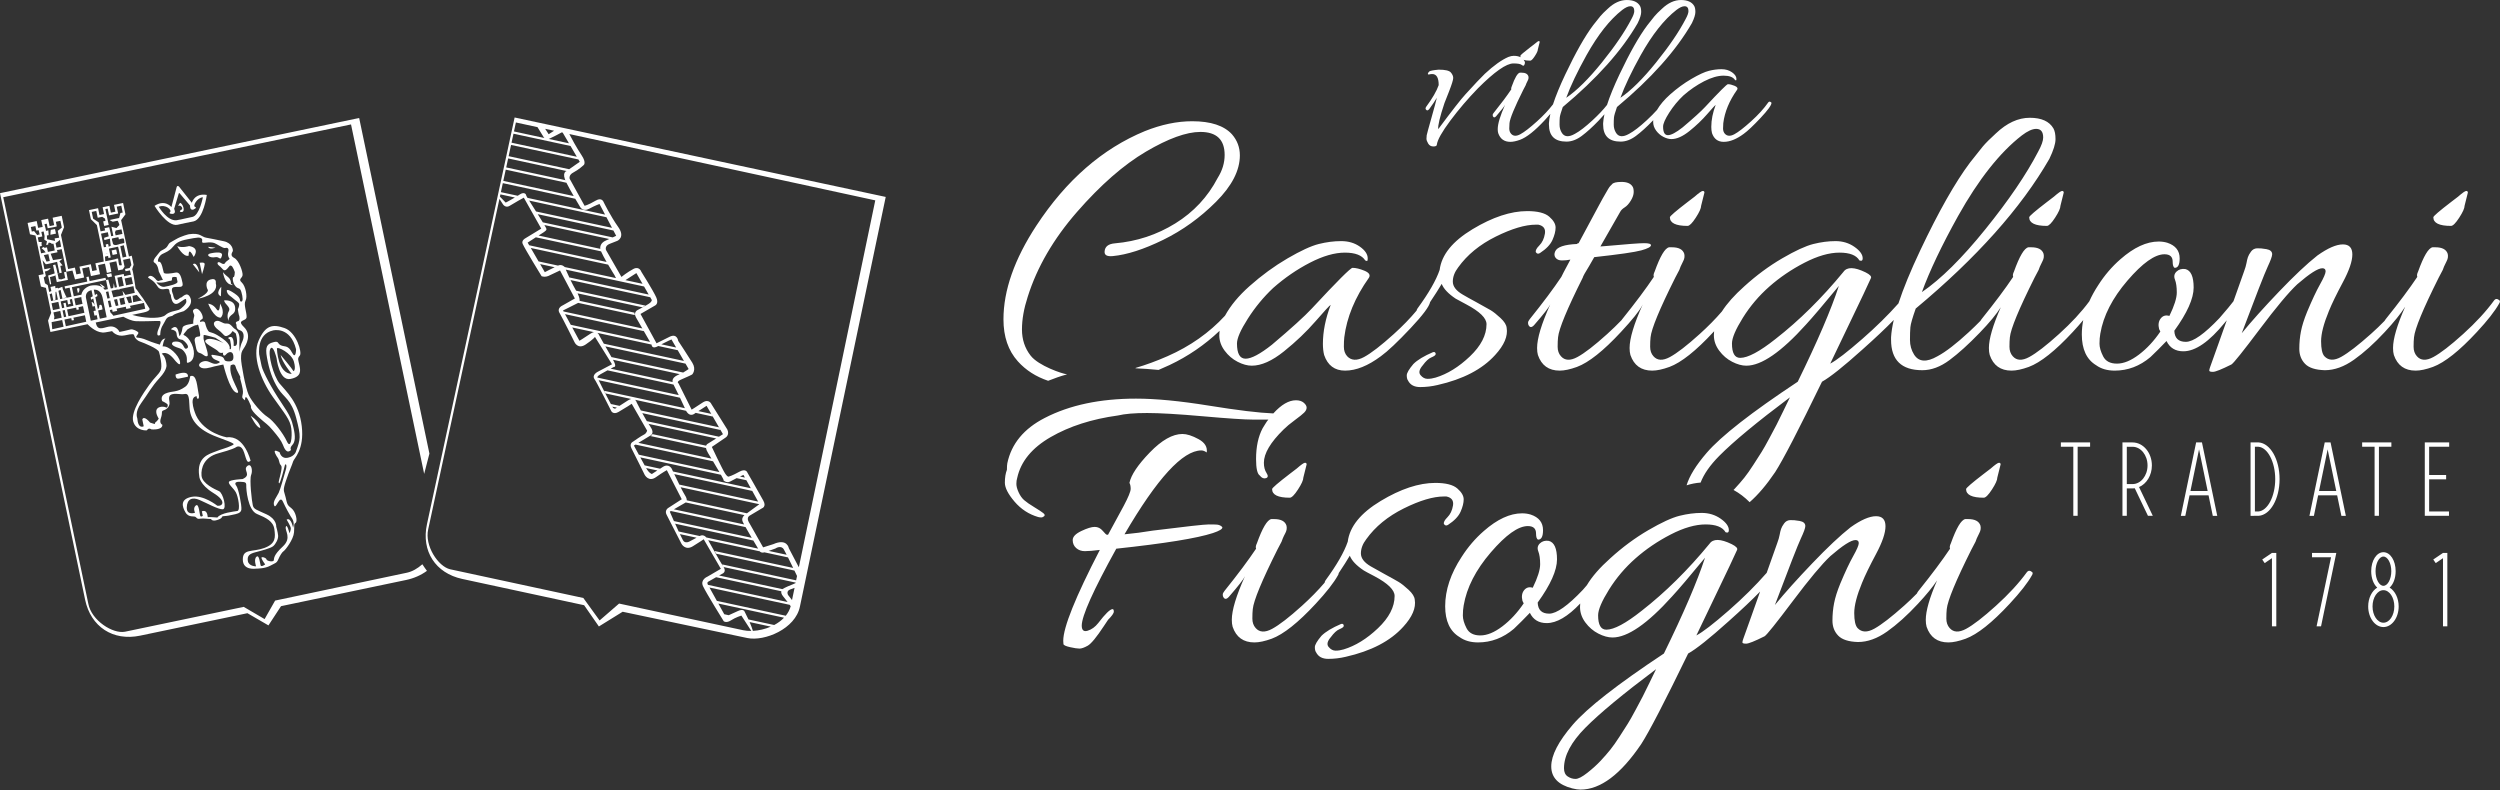 <?xml version="1.0" encoding="UTF-8" standalone="no"?>
<!DOCTYPE svg PUBLIC "-//W3C//DTD SVG 1.1//EN" "http://www.w3.org/Graphics/SVG/1.1/DTD/svg11.dtd">
<svg width="100%" height="100%" viewBox="0 0 3000 948" version="1.1" xmlns="http://www.w3.org/2000/svg" xmlns:xlink="http://www.w3.org/1999/xlink" xml:space="preserve" xmlns:serif="http://www.serif.com/" style="fill-rule:evenodd;clip-rule:evenodd;stroke-linejoin:round;stroke-miterlimit:2;">
    <rect x="0" y="0" width="3000" height="948" fill="#333333" stroke="none"/>
    <g transform="matrix(4.011,0,0,4.011,-0.051,-0.036)">
        <path d="M153.976,35.157L127.744,156.864C126.018,164.872 130.289,171.486 138.3,173.213L174.771,181.073L179.185,187.433L186.292,183.03L223.618,190.897C228.714,191.952 238.017,188.182 239.34,181.43L265,58.926L153.976,35.157ZM126.373,168.82C124.956,170.087 123.338,171.018 121.746,171.351L82.32,179.69L79.176,185.226L72.931,181.568L37.417,189.002C33.769,189.724 27.398,185.645 26.443,180.658L0.982,59.014L105.031,37.236L126.914,141.785L128.482,135.714L107.467,35.308L0.017,57.797L25.478,179.441C27.172,187.533 33.826,191.879 41.925,190.184L74.038,183.463L80.324,187.112L84.088,181.359L121.492,173.53C123.876,173.031 125.985,172.081 127.744,170.795C127.271,170.184 126.853,169.538 126.373,168.82ZM224.781,188.771C223.903,188.784 223.07,188.711 222.322,188.55L185.227,180.58L179.396,185.633L174.532,178.911L134.698,170.326C131.105,169.511 126.983,163.253 128.127,158.355L149.432,59.51L150.488,61.144C150.488,61.144 151.278,62.371 152.505,61.579C153.732,60.789 156.724,59.146 156.724,59.146L161.943,68.407L157.134,71.329C157.134,71.329 155.943,71.952 156.386,72.969C157.036,74.478 162.044,82.635 162.044,82.635C162.044,82.635 163.116,83.173 164.623,82.309L167.562,80.92L172.001,89.309L168.344,91.379C168.344,91.379 166.51,92.127 167.415,93.642C168.32,95.158 171.875,102.343 171.875,102.343C171.875,102.343 172.869,104.67 175.239,103.068C177.608,101.467 178.014,100.807 178.014,100.807L183.113,108.989L178.846,111.234C178.846,111.234 176.926,112.184 177.917,113.497C178.469,114.227 182.905,123.016 182.905,123.016C182.905,123.016 183.496,124.154 185.052,123.258C187.326,121.951 189.01,120.814 189.01,120.814L193.615,128.844C193.615,128.844 193.434,129.684 192.654,130.043C191.872,130.402 189.382,132.153 189.382,132.153C189.382,132.153 188.168,132.682 188.947,134.17C189.879,135.947 192.881,142.053 192.881,142.053C192.881,142.053 194.06,144.331 196.245,142.778C198.426,141.226 199.514,140.67 199.514,140.67L203.974,149.37L199.886,152.008C199.886,152.008 198.762,152.732 199.451,154.026C200.141,155.317 203.911,162.726 203.911,162.726C203.911,162.726 205.044,164.817 207.274,163.451C209.505,162.084 210.545,161.34 210.545,161.34L215.677,170.188L211.652,172.531C211.652,172.531 209.437,173.417 210.336,175.369C211.277,177.414 216.523,185.851 216.523,185.851C216.523,185.851 217.255,186.535 218.688,185.613C220.118,184.69 221.813,184.175 221.813,184.175L224.781,188.771ZM230.625,187.484C228.895,188.236 227.006,188.662 225.261,188.753C225.086,188.152 224.79,187.293 224.278,186.116L230.625,187.484ZM234.576,184.815C233.745,185.683 232.739,186.411 231.638,186.995L223.932,185.334C223.615,184.642 223.234,183.858 222.773,182.976C222.773,182.976 222.451,182.027 220.787,182.811C219.839,183.256 218.773,183.736 218.028,184.064C217.463,184.312 217.083,184.476 217.083,184.476L218.028,184.064L216.696,183.777L214.925,180.58L234.576,184.815ZM236.572,181.371C236.283,182.434 235.768,183.387 235.096,184.223L214.482,179.78L211.825,174.986L212.271,175.786L236.266,180.958L235.646,180.12C235.945,180.521 236.263,180.947 236.572,181.371ZM238.057,174.307L216.493,169.659C217.483,171.193 216.058,171.676 216.058,171.676L215.158,172.187L234.075,176.264C234.075,176.264 233.835,176.496 233.763,176.901L214.26,172.698L211.899,174.034C211.398,174.324 211.825,174.986 211.825,174.986L235.646,180.12C235.114,179.415 234.63,178.791 234.313,178.426C233.187,177.127 234.075,176.264 234.075,176.264C234.075,176.264 234.996,175.669 237.2,174.827C237.534,174.699 237.804,174.574 238.025,174.455L238.057,174.307ZM237.728,175.881L236.965,179.538C236.35,178.759 235.805,178.043 235.805,178.043C235.805,178.043 235.053,176.827 236.478,176.341C236.803,176.231 237.244,176.068 237.728,175.881ZM238.467,172.335L238.195,173.632L216.072,168.864C216.233,169.162 216.377,169.432 216.493,169.659C215.167,167.605 211.889,161.63 211.889,161.63L227.244,164.939C227.078,164.734 226.967,164.505 226.903,164.344C227.071,164.753 227.574,165.616 228.706,165.255L235.765,166.776C236.264,167.776 236.813,168.897 237.309,169.924L213.788,164.855L214.256,165.66L237.687,170.71L238.467,172.335ZM31.914,74.531L31.914,74.53L30.555,74.814L28.991,67.34L27.203,65.586L26.634,62.868L29.354,62.299L29.781,64.338L31.142,64.053L30.715,62.014L32.754,61.587L33.181,63.626L34.542,63.341L34.115,61.302L36.835,60.733L37.547,64.131L36.25,65.872L38.591,76.753L39.426,76.505L39.995,79.224C39.995,79.224 39.43,80.761 39.599,80.726C39.771,80.69 40.577,86.24 40.577,86.24C41.246,86.994 42.043,88.361 42.809,89.274L44.725,92.287C44.725,92.287 45.151,93.041 42.982,93.495L39.546,94.214C39.906,94.323 40.403,94.451 41.084,94.6C44.293,95.303 48.422,95.325 49.528,94.25C50.635,93.178 52.686,93.015 53.468,92.718C54.249,92.422 55.953,90.823 55.761,90.109C55.568,89.396 56.083,88.89 53.721,90.536C51.36,92.183 51.111,88.246 51.111,88.246C50.252,87.317 51.373,86.106 49.325,86.491C47.919,86.755 47.398,86.123 47.078,85.62C45.989,83.908 45.019,83.623 44.3,83.043C44.309,82.816 45.009,81.875 46.422,83.329C46.967,84.125 47.375,84.134 47.571,84.042C48.065,83.816 48.756,83.774 48.756,83.774L47.506,81.196C47.506,81.196 47.31,79.198 46.257,78.621C45.206,78.044 47.26,76.196 47.73,75.476C48.2,74.757 49.595,74.641 50.166,73.548C50.734,72.453 50.906,72.639 52.601,71.618C54.294,70.599 56.537,70.086 56.537,70.086C60.027,69.578 60.258,70.902 61.726,71.129C63.191,71.353 64.277,71.658 66.912,72.169C69.549,72.683 69.772,74.808 69.665,75.14C69.556,75.475 68.653,76.461 70.092,77.179C71.527,77.898 72.7,81.376 72.588,82.332C72.479,83.286 71.185,83.467 72.334,84.512C73.485,85.556 74.12,88.794 73.472,89.949C72.827,91.104 73.846,93.418 73.79,94.848C73.734,96.278 70.602,95.515 72.997,97.85C75.395,100.188 73.667,103.164 72.919,104.253C72.17,105.34 72.141,105.834 72.127,107.255C72.112,108.677 73.422,115.985 74.402,118.128C75.383,120.274 78.308,123.65 80.048,124.748C81.786,125.848 84.696,129.584 85.834,132.049C86.971,134.517 87.511,130.944 87.165,128.226C86.815,125.506 85.287,123.92 81.63,118.744C77.974,113.568 75.382,106.485 77.393,101.896C79.405,97.309 81.539,96.906 85.127,98.151C88.714,99.393 90.489,105.541 89.696,106.415C88.905,107.29 89.258,107.705 89.586,109.274C89.915,110.846 90.307,112.716 86.897,113.384C83.488,114.054 82.755,107.159 82.755,107.159C82.755,107.159 81.733,102.873 80.895,104.377C80.055,105.882 81.81,112.471 83.66,114.744C85.511,117.017 89.46,120.355 90.291,127.498C91.121,134.638 87.942,137.153 87.696,138.091C87.448,139.03 86.634,140.624 85.573,143.818C84.511,147.01 84.964,146.624 85.462,148.781C85.957,150.939 85.947,151.102 87.214,152.076C88.484,153.052 89.116,155.925 88.465,156.414C87.814,156.906 88.151,157.101 87.98,159.265C87.812,161.429 85.404,164.547 84.897,164.876C84.389,165.205 83.793,166.17 83.282,167.342C82.773,168.512 82.442,168.405 80.847,169.271C79.254,170.135 76.987,170.122 76.768,170.124C76.547,170.127 72.693,170.801 72.656,167.438C72.618,164.078 75.482,165.249 79.031,163.975C82.579,162.701 82.414,160.716 82.097,158.345C81.776,155.972 79.665,154.931 76.897,153.783C74.127,152.633 73.637,146.263 73.687,145.233C73.737,144.202 73.154,144.235 72.041,144.159C70.285,144.036 70.136,144.629 70.738,145.39C71.341,146.15 72.384,151.219 72.224,152.49C72.082,153.608 70.623,153.803 69.646,154.008C68.669,154.212 68.317,154.337 67.091,154.415C65.866,154.495 67.095,154.859 65.192,155.523C63.292,156.186 63.265,155.216 63.01,155.269C62.756,155.322 60.838,155.059 60.148,155.16C59.459,155.261 59.077,155.341 58.645,154.764C58.215,154.19 56.537,155.073 55.498,153.297C54.462,151.518 53.872,149.336 57.365,148.649C60.86,147.961 65.02,151.304 65.02,151.304C66.41,151.588 68.079,150.086 63.857,147.51C59.636,144.936 59.627,142.5 59.627,142.5C58.717,136.662 62.713,135.826 64.468,135.103C66.225,134.38 67.839,134.042 69.087,133.428C70.333,132.812 70.94,132.951 64.976,130.742C59.011,128.533 56.846,125.393 56.721,121.829C56.596,118.264 56.3,117.705 55.188,117.895C54.074,118.082 52.879,117.668 51.645,117.926C50.413,118.184 50.523,119.137 50.713,120.25C50.9,121.363 50.177,122.355 49.098,122.716C48.02,123.075 48.781,123.314 48.165,125.038C47.55,126.764 48.592,127.077 48.592,127.077C48.685,128.788 45.334,128.469 45.334,128.469C44.366,127.872 44.008,128.701 43.973,128.754C43.94,128.805 40.655,129.004 39.861,126.068C39.07,123.129 43.023,117.426 44.671,115.131C46.319,112.833 47.378,112.17 48.041,110.878C48.701,109.588 47.88,106.3 47.583,105.298C47.285,104.298 43.019,102.574 41.968,102.219C40.917,101.861 40.307,101.059 40.183,100.464C40.058,99.869 39.827,99.828 37.318,100.353C35.043,100.83 33.747,99.348 33.528,99.071C33.698,99.019 33.494,99.027 33.494,99.027C33.494,99.027 33.506,99.043 33.528,99.071C33.363,99.122 32.846,99.229 31.452,99.455C29.209,99.817 27.017,97.844 26.202,97.007L19.862,98.334L19.181,98.477L15.1,99.331L14.389,95.933L15.323,93.609L13.758,86.134L12.255,85.739L11.544,82.341L13.056,82.034L10.635,70.466L8.983,70.109L8.272,66.711L10.992,66.142L11.419,68.181L12.78,67.896L12.353,65.857L14.393,65.43L14.859,67.658L16.22,67.373L15.754,65.145L18.474,64.576L19.185,67.974L18.251,70.298L20.384,80.49L22.426,80.063L22.853,82.102L24.211,81.818L23.785,79.778L27.185,79.067L27.612,81.106L28.973,80.821L28.546,78.782L31.058,78.256L30.747,75.732L30.582,74.945C30.533,74.864 30.518,74.814 30.554,74.814L30.566,74.814C30.778,74.812 31.914,74.53 31.914,74.53L31.914,74.531ZM170.342,40.111L261.873,59.953L239.012,169.711L238.504,168.775L236.013,164.017C236.013,164.017 235.525,160.964 231.389,162.8L228.323,163.766L224.18,156.451C224.18,156.451 223.162,155.046 224.215,154.325C224.586,154.071 227.983,152.081 227.983,152.081C227.983,152.081 229.396,151.638 228.387,149.794C226.858,147.001 223.603,141.376 223.603,141.376C223.603,141.376 223.183,140.054 221.236,141.13C218.938,142.398 218.111,142.567 218.111,142.567C218.111,142.567 217.769,142.931 216.909,141.603C216.053,140.276 212.978,133.719 212.978,133.719L217.103,130.913C217.103,130.913 218.362,130.174 217.619,128.519L212.871,120.942C212.871,120.942 212.155,119.161 210.206,120.456C207.911,121.979 206.936,122.567 206.936,122.567L203.002,114.682C203.002,114.682 202.131,114.231 203.965,113.483C205.799,112.733 207.09,112.046 207.09,112.046C207.09,112.046 208.444,110.665 207.142,108.537C205.842,106.41 202.92,101.999 202.92,101.999C202.92,101.999 202.636,99.65 200.375,100.746C198.116,101.843 196.432,102.712 196.432,102.712L191.636,93.936L196.06,91.373C196.06,91.373 197.189,90.826 196.325,88.924C195.384,86.856 191.89,81.326 191.89,81.326C191.89,81.326 191.309,79.531 189.524,80.464C187.739,81.4 185.93,82.857 185.93,82.857L181.325,74.827C181.325,74.827 180.803,73.572 182.433,72.955C184.061,72.338 184.74,72.046 184.74,72.046C184.74,72.046 187.168,70.986 184.937,67.867C182.705,64.745 180.627,60.517 180.627,60.517C180.627,60.517 180.135,58.916 178.273,60.009C175.807,61.454 174.901,61.568 174.901,61.568L170.44,53.484C170.44,53.484 170.075,52.358 171.548,51.612C173.128,50.807 174.617,49.415 174.617,49.415C174.617,49.415 175.544,48.778 174.052,46.521C172.387,44.005 170.937,41.268 170.342,40.111ZM49.799,109.087C49.837,109.178 50.126,110.521 47.787,113.058C45.257,115.805 44.304,117.822 42.266,120.599C40.23,123.374 41.08,125.102 41.08,125.102C41.315,128.557 43.007,127.536 43.007,127.536L42.581,125.499C43.098,124.148 44.907,126.43 44.907,126.43C44.907,126.43 46.728,127.069 46.408,126.824C46.091,126.581 46.947,126.003 46.947,126.003C46.947,126.003 47.588,125.248 47.485,125.18C47.382,125.115 46.372,123.463 46.916,122.463C47.46,121.462 49.224,121.624 49.636,121.893C50.047,122.162 50.296,121.446 50.174,121.07C50.05,120.698 48.528,119.996 48.528,119.996C47.622,117.572 51.026,117.302 52.183,117.103C53.34,116.907 54.163,116.601 55.441,115.713C56.72,114.824 56.912,112.569 56.912,112.569C58.948,111.698 59.011,116.029 59.411,117.719C59.808,119.409 59.195,119.448 59.015,119.22C58.834,118.992 58.873,118.542 58.873,118.542C56.2,118.702 58.649,124.262 58.649,124.262C61.151,129.636 67.838,130.851 67.838,130.851C73.169,130.144 74.984,137.867 74.984,137.867C73.996,138.651 73.88,138.098 73.057,135.434C72.231,132.77 70.698,133.712 70.588,133.822C70.479,133.934 69.488,134.497 65.291,135.641C61.094,136.785 60.083,140.012 60.308,142.357C60.533,144.704 64.305,146.399 65.527,146.94C66.749,147.482 67.976,152.28 66.665,152.378C65.354,152.473 61.837,150.506 59.691,149.58C57.545,148.655 55.983,149.25 55.894,151.793C55.806,154.339 58.36,153.406 58.36,153.406C58.36,153.406 57.626,152.008 58.614,151.224C59.605,150.441 59.698,154.278 60.006,154.48C60.314,154.681 60.687,154.337 60.687,154.337L60.402,152.978C62.261,152.324 62.078,154.846 62.188,154.733C62.297,154.621 65.05,154.842 65.05,154.842C66,153.447 70.043,153.046 71.028,152.883C72.016,152.72 71.281,148.573 70.571,147.303C69.863,146.033 68.241,144.865 68.501,144.189C68.758,143.514 72.579,143.336 72.579,143.336C75.423,142.076 72.65,140.707 73.91,139.51C75.168,138.317 75.716,140.729 75.157,142.088C74.599,143.447 75.355,150.028 75.648,151.206C75.938,152.387 76.663,152.457 79.759,153.892C82.853,155.33 82.652,157.544 82.652,157.544C82.652,157.544 83.135,159.216 83.221,160.261C83.307,161.306 82.502,162.76 81.751,163.406C80.997,164.052 78.134,164.784 76.451,165.225C74.77,165.667 73.905,166.2 74.158,167.834C74.412,169.465 76.626,169.444 76.626,169.444C76.626,169.444 75.874,167.342 76.735,166.584C77.599,165.826 77.777,168.582 77.985,169.159C78.195,169.736 79.346,168.874 79.346,168.874C79.346,168.874 78.414,167.608 78.239,166.98C78.063,166.35 79.686,166.897 79.742,167.373C79.796,167.85 81.794,168.275 81.924,167.627C82.054,166.979 81.826,166.096 84.613,163.517C87.4,160.938 85.183,158.831 85.514,157.653C85.846,156.477 86.622,159.55 86.622,159.55C86.622,159.55 87.057,158.661 87.018,158.048C86.977,157.436 85.768,155.471 85.768,155.471C87.106,154.659 87.696,157.906 87.696,157.906C88.276,156.012 87.322,155.059 86.985,154.508C86.65,153.958 85.602,152.138 84.63,150.036C83.659,147.934 82.607,152.455 82.052,151.283C81.496,150.114 82.795,148.69 83.381,147.461C83.967,146.229 84.981,142.381 85.501,140.631C86.022,138.881 85.382,138.573 85.217,139.272C85.051,139.971 83.827,144.927 83.492,144.598C83.158,144.27 83.753,143.082 84.14,140.916C84.53,138.752 83.882,139.684 83.571,138.198C83.26,136.712 83.002,137.165 82.324,135.623C81.646,134.078 83.683,135.338 83.683,135.338C83.683,135.338 84.068,137.384 86.151,136.948C88.232,136.512 88.587,135.02 88.587,135.02C89.874,131.426 90.125,130.709 88.635,125.079C87.145,119.45 85.022,119.053 83.243,116.277C81.463,113.502 80.527,110.506 79.893,107.048C79.256,103.591 79.957,102.913 81.76,102.403C83.559,101.891 82.911,102.826 84.083,103.334C85.255,103.843 86.185,103.204 87.372,105.483C88.559,107.761 88.591,104.517 88.591,104.517C86.861,97.522 81.726,98.863 81.726,98.863C76.677,99.963 77.567,106.117 77.567,106.117L78.278,109.515C78.624,111.17 81.337,116.278 84.097,120.356C86.858,124.432 87.268,125.544 87.843,128.084C88.42,130.621 88.349,132.19 87.48,133.126C86.609,134.059 87.083,134.627 87.083,134.627C85.799,135.915 85.088,134.201 84.617,133.014C84.146,131.827 83.172,130.567 81.58,128.685C79.99,126.802 79.762,126.983 77.186,124.639C74.61,122.296 75.114,121.526 75.114,121.526C73.18,116.743 73.326,119.771 73.326,119.771C71.674,118.656 73.044,118.634 72.614,116.373C72.187,114.114 71.728,113.191 71.903,112.975C72.081,112.762 70.814,110.944 70.514,109.722C70.212,108.497 69.011,109.326 69.011,109.326C68.225,112.994 72.769,118.161 70.717,117.481C68.669,116.801 66.829,109.072 66.829,109.072C66.829,109.072 65.246,109.36 64.109,109.641C62.97,109.926 60.865,110.676 59.886,109.817C58.908,108.956 60.432,107.973 61.641,108.032C62.851,108.088 63.867,109.339 65.326,108.679C66.784,108.018 64.213,108.025 63.54,106.924C62.865,105.823 63.371,106.116 65.579,106.497C67.788,106.878 66.462,107.953 68.046,108.11C69.632,108.266 69.984,107.614 69.803,106.323C69.619,105.031 68.48,105.093 67.619,106.07C66.76,107.047 66.603,105.662 66.799,105.534C66.991,105.404 65.863,105.95 65.295,105.138C64.726,104.327 60.18,102.529 61.721,101.629C63.263,100.731 66.907,102.672 66.907,102.672C66.907,102.672 64.69,101.186 64.441,101.06C64.193,100.935 62.23,100.459 61.437,100.27C60.644,100.083 61.029,100.445 60.899,101.093C60.769,101.741 62.714,106.167 62.037,106.531C61.359,106.892 60.787,105.859 59.713,105.596C58.636,105.336 58.665,103.776 58.321,102.341C57.977,100.907 58.868,100.721 59.398,100.697C59.925,100.676 60.094,100.641 59.649,98.518C59.205,96.393 59.146,97.382 58.686,97.299C58.225,97.219 56.106,98.549 56.106,98.549C53.934,101.309 55.041,99.171 56.818,101.947C58.597,104.723 58.308,107.577 56.739,108.347C55.171,109.12 56.528,107.548 55.489,105.772C54.453,103.994 53.689,104.376 52.2,103.622C50.712,102.87 51.916,102.263 51.916,102.263C55.385,101.67 54.672,104.834 55.886,104.271C57.099,103.706 54.979,101.844 54.636,101.694C54.295,101.545 52.967,101.777 52.851,99.941C52.732,98.103 50.092,99.054 51.743,98.044C53.395,97.034 53.516,100.154 53.671,100.477C53.828,100.8 54.496,99.328 54.605,98.153C54.714,96.978 58.003,97 57.864,96.763C57.725,96.527 57.91,95.289 58.117,94.581C58.322,93.874 57.011,92.907 58.369,92.4C59.728,91.896 61.288,95.116 60.441,95.513C59.592,95.913 59.903,96.336 59.903,96.336C59.903,96.336 61.211,95.797 61.406,96.73C61.602,97.665 62.115,99.065 62.654,99.308C63.193,99.55 63.968,99.431 66.623,101.313C69.281,103.195 68.695,104.427 68.695,104.427C69.663,105.021 68.807,101.567 68.807,101.567C67.771,101.073 68.665,100.886 68.665,100.886C70.192,100.344 69.912,103.462 69.912,103.462C71.767,104.049 70.562,99.779 70.562,99.779C68.958,98.476 70.012,99.275 68.522,100.205C67.031,101.139 67.209,100.082 65.376,98.738C63.541,97.392 63.744,96.24 64.807,96.018C65.869,95.795 66.646,96.964 67.812,96.81C68.975,96.653 69.626,98.068 70.277,98.42C70.928,98.772 71.781,99.879 71.669,101.675C71.557,103.472 71.7,105.216 71.7,105.216C71.7,105.216 71.838,103.546 72.492,102.214C73.143,100.879 73.104,99.203 71.781,98.815C70.455,98.428 70.887,97.096 70.674,96.919C70.458,96.741 70.488,96.25 71.212,96.098C71.934,95.947 71.605,94.595 71.605,94.595C71.389,94.198 71.179,92.558 71.179,92.558C71.179,92.558 71.614,91.667 71.575,91.057C71.536,90.444 70.562,90.027 69.79,89.302C69.017,88.577 68.357,88.403 68.002,87.547C67.646,86.692 67.812,86.212 70.183,87.801C72.557,89.387 71.421,90.113 72.113,90.234C72.803,90.355 72.682,88.919 72.225,87.374C71.769,85.829 71.325,86.675 70.437,85.619C69.552,84.563 69.501,82.846 69.868,82.902C70.235,82.958 70.264,81.398 70.264,81.398C70.264,81.398 69.669,79.616 69.157,79.504C68.645,79.389 68.952,79.368 67.94,80.466C66.926,81.565 66.55,80.182 65.614,79.535C64.682,78.889 65.063,77.966 66.153,78.714C67.242,79.46 67.514,78.429 67.514,78.429L68.73,77.464C68.73,77.464 67.999,76.731 68.303,75.425C68.608,74.119 67.883,74.051 67.338,74.209C66.796,74.366 64.816,72.963 64.192,72.739C63.57,72.516 62.845,72.446 61.33,72.63C59.815,72.814 60.873,71.925 60.365,71.413C59.858,70.898 58.914,71.05 56.144,71.587C53.371,72.123 52.661,72.76 51.666,73.942C50.672,75.126 49.636,75.476 48.55,76.012C47.467,76.551 46.81,78.505 47.618,78.336C48.426,78.167 48.818,81.101 49.01,81.592C49.2,82.084 51.233,81.837 52.551,81.561C53.87,81.285 54.267,82.973 54.623,84.672C54.978,86.371 53.276,85.664 52.045,85.922C50.811,86.18 51.791,88.104 51.791,88.104C52.313,91.23 53.783,88.929 54.115,89.036C54.449,89.142 56.006,86.823 56.979,89.144C57.954,91.467 54.968,93.112 54.968,93.112C50.62,94.377 52.476,94.344 51.032,94.646C49.588,94.949 49.579,95.97 48.739,97.255C47.898,98.537 47.946,100.257 47.946,100.257C46.529,100.909 47.186,98.955 47.52,98.218C47.854,97.483 48.363,96.092 47.774,96.039C47.185,95.983 42.707,96.212 40.688,96.101C39.399,96.032 37.859,95.291 36.915,94.765L28.642,96.496L28.843,97.162C29.542,99.234 31.564,97.658 33.209,97.666C34.852,97.678 35.775,99.125 35.675,99.279C35.574,99.433 38.403,98.751 39.075,98.567C39.747,98.383 41.183,99.102 41.399,99.499C41.616,99.898 40.227,100.897 41.003,101C41.779,101.106 42.589,101.156 44.008,101.792C45.428,102.425 47.835,103.117 47.835,103.117C48.456,100.994 49.592,101.331 49.592,101.331C49.012,101.32 48.658,103.655 48.658,103.655C50.504,103.358 53.571,106.35 53.877,108.239C54.182,110.124 52.373,107.843 52.373,107.843C49.918,104.587 48.404,105.837 48.404,105.837C49.624,106.702 49.803,108.914 49.799,109.087ZM235.365,165.985L229.994,164.828C231.195,164.42 231.988,164.115 231.988,164.115C231.988,164.115 233.692,162.944 234.522,164.397C234.74,164.781 235.033,165.339 235.365,165.985ZM224.917,160.921L224.996,161.054C225.977,162.726 226.831,164.149 226.831,164.149L211.348,160.811C210.913,160.325 210.229,159.889 209.343,160.379L203.059,159.022C202.693,158.242 202.324,157.437 201.986,156.68L225.389,161.727L224.996,161.054L224.981,161.029C224.968,161.007 224.955,160.985 224.942,160.963L224.917,160.921L201.634,155.902C200.922,154.302 200.401,153.085 200.401,153.085L200.733,152.896L223.068,157.707C223.6,158.659 224.281,159.835 224.917,160.921ZM203.43,159.807L208.404,160.879C208.674,160.742 208.941,160.599 209.191,160.461C207.661,161.306 206.411,161.944 206.411,161.944C206.411,161.944 204.877,162.934 204.233,161.432C203.981,160.942 203.71,160.389 203.43,159.807ZM205.173,150.333L222.727,154.116C222.262,154.556 221.827,155.247 222.227,156.119C222.317,156.313 222.456,156.584 222.631,156.911L201.622,152.383L205.173,150.333ZM203.621,145.744C203.627,145.756 203.633,145.768 203.639,145.78L227.195,150.857L223.48,153.574L205.473,149.693C205.493,149.355 205.381,148.862 204.935,148.17C204.623,147.684 204.15,146.793 203.639,145.78L203.638,145.78L203.621,145.744C202.965,144.442 202.25,142.946 201.733,141.85L225.072,146.88L226.829,150.074L203.246,144.991L203.621,145.744ZM191.573,136.845L215.694,142.046C216.246,143.022 216.585,143.675 216.475,143.621C216.156,143.463 217.285,144.763 218.492,144.055C218.976,143.772 219.702,143.401 220.402,143.058L223.315,143.686L224.631,146.08L201.367,141.069L201.003,140.286C201.003,140.286 200.153,138.519 198.313,139.706L197.495,140.234L192.877,139.237L191.573,136.845ZM222.874,142.889L221.406,142.573C222.005,142.289 222.435,142.09 222.435,142.09L222.874,142.889ZM215.694,142.046L215.239,141.243C215.403,141.527 215.555,141.798 215.694,142.046ZM193.316,140.036L196.679,140.76L195.043,141.817C195.043,141.817 194.203,141.636 193.316,140.036ZM190.143,133.019L213.339,138.019C213.982,139.092 214.668,140.256 215.239,141.243L191.142,136.05L189.662,133.311L190.143,133.019ZM193.529,126.01C193.698,126.292 193.867,126.567 194.031,126.82L214.231,131.174C214.289,131.153 214.347,131.13 214.403,131.104L211.776,132.758C211.776,132.758 211.079,133.021 211.232,134.047C211.188,133.759 211.212,133.531 211.268,133.351L195.204,129.888C195.03,130.317 194.671,130.478 194.671,130.478L211.232,134.047C211.29,134.44 211.472,134.945 211.87,135.591C212.138,136.029 212.481,136.589 212.856,137.213L190.997,132.499L194.42,130.424C194.42,130.424 196.132,129.825 194.578,127.642C194.259,127.196 193.899,126.63 193.529,126.01ZM189.562,119.37C189.754,119.42 189.909,119.514 190.034,119.626L205.266,122.909C205.736,123.75 206.684,124.804 208.135,123.527L213.247,124.629L212.786,123.828L208.953,123.002L211.405,121.419L216.306,129.908L215.109,130.661L193.529,126.01C193.073,125.245 192.598,124.4 192.164,123.605L215.549,128.645L215.089,127.841L191.735,122.808C191.02,121.47 190.502,120.431 190.502,120.431C190.502,120.431 190.314,119.57 189.562,119.37C189.369,119.319 189.139,119.311 188.865,119.372C189.139,119.31 189.369,119.318 189.562,119.37ZM75.002,124.386C75.002,124.386 75.438,125.304 76.018,126.219C76.598,127.134 77.322,128.047 77.897,128.037C77.897,128.037 78.001,126.419 75.002,124.386ZM191.735,122.808L192.164,123.605C192.015,123.332 191.872,123.066 191.735,122.808ZM183.199,121.678C183.839,122.774 184.541,121.962 184.541,121.962L183.195,121.672L183.199,121.678ZM179.142,113.761L203.447,119C204.254,120.691 204.916,122.132 204.916,122.132L180.761,116.926L181.169,117.715L188.86,119.373C188.564,119.441 188.217,119.589 187.811,119.851L185.357,121.433L182.788,120.88L183.195,121.672C180.986,117.633 178.735,112.969 178.735,112.969L179.142,113.761ZM181.763,110.806L201.513,115.066C201.964,115.923 202.532,117.084 203.077,118.215L178.735,112.969C178.735,112.969 178.547,112.622 179.653,111.981C180.253,111.631 181.043,111.196 181.763,110.806ZM183.403,107.643L203.366,111.945C202.266,112.42 201.01,113.016 201.237,114.302L182.697,110.306C183.256,110.008 183.642,109.805 183.642,109.805C183.642,109.805 184.751,109.958 183.403,107.643ZM52.546,112.062C52.546,112.062 52.407,113.512 53.512,113.281L56.231,112.711C56.231,112.711 56.758,110.562 52.546,112.062ZM82.864,104.298C82.864,104.298 83.049,111.751 87.293,111.883C87.293,111.883 84.383,108.37 83.971,106.194C83.971,106.194 87.397,110.266 87.83,111.063C87.83,111.063 88.655,110.757 87.941,108.2C87.23,105.645 82.926,103.531 82.864,104.298ZM202.769,104.779L196.96,103.528C194.953,104.679 194.943,103.093 194.943,103.093L178.736,99.6C179.163,99.92 179.327,100.431 179.327,100.431C179.327,100.431 179.91,101.478 180.67,102.832L204.633,107.997L205.101,108.802L181.12,103.633L180.871,103.19C180.803,103.069 180.736,102.949 180.67,102.832L180.669,102.832L180.871,103.19C181.719,104.7 182.732,106.491 183.403,107.643L182.94,106.841L204.4,111.466C205.609,110.759 206.036,110.41 206.036,110.41L202.769,104.779ZM49.799,109.087C49.798,109.084 49.797,109.082 49.796,109.082C49.794,109.083 49.794,109.085 49.796,109.093C49.798,109.101 49.799,109.099 49.799,109.087ZM202.575,104.446L202.77,104.78L202.769,104.779L202.575,104.446L202.301,103.977L197.875,103.023C199.519,102.145 200.903,101.565 200.903,101.565L202.575,104.446ZM170.68,83.756L170.695,83.787L170.699,83.796L194.546,88.936L195.006,89.739C195.006,89.739 195.167,90.212 194.043,90.938C192.919,91.664 190.743,92.776 190.743,92.776C190.743,92.776 189.367,93.447 190.338,95.066C191.097,96.329 193.483,100.52 194.487,102.293L170.775,97.182L169.047,93.994L192.66,99.083L192.2,98.28L168.616,93.197L168.455,92.898L172.992,90.623L189.96,94.28C189.859,93.984 189.828,93.742 189.836,93.549L173.411,90.009C173.333,90.536 172.992,90.623 172.992,90.623C172.992,90.623 174.081,90.343 172.802,87.766L192.172,91.941C192.503,91.78 192.839,91.611 193.147,91.45L172.373,86.972C171.759,85.912 171.189,84.808 170.699,83.796L170.698,83.796L170.68,83.756C169.646,81.619 168.968,79.903 168.968,79.903C168.968,79.903 169.083,80.191 169.288,80.676L185.468,84.164C185.547,84.188 185.631,84.207 185.718,84.218L192.704,85.723L194.085,88.132L170.325,83.011L170.68,83.756ZM171.207,97.977L177.692,99.375C177.391,99.431 177.04,99.576 176.636,99.852C174.573,101.254 173.366,101.962 173.366,101.962L171.207,97.977ZM19.031,97.762L15.638,98.508L15.457,96.374L18.612,95.757L19.031,97.762ZM25.413,94.333L25.818,96.267L19.71,97.612L19.292,95.614L21.332,95.188L21.474,95.868C21.474,95.868 22.267,95.835 22.155,95.726C22.1,95.673 22.033,95.363 21.978,95.052L25.413,94.333ZM67.068,89.872C67.068,89.872 70.149,89.536 70.359,92.02C70.567,94.504 68.534,93.687 68.348,95.988C68.348,95.988 67.705,94.392 68.46,93.128C69.217,91.86 67.13,91.012 67.068,89.872ZM28.671,92.943C28.399,92.911 27.991,93.086 27.991,93.086L28.275,94.445L28.956,94.302L29.21,95.519L27.173,95.968L25.776,89.292C25.776,89.292 25.181,87.291 27.391,86.828L27.77,88.637L27.137,89.007L27.28,89.688L27.912,89.318L28.387,91.585C28.387,91.585 28.076,90.318 27.421,90.366L27.706,91.727L28.387,91.585L28.671,92.943ZM18.465,95.057L16.16,95.555L16.288,94.825L16.004,93.466L18.043,93.039L18.465,95.057ZM29.887,95.37L29.366,92.882C30.118,92.776 30.822,92.56 30.711,92.517C30.565,92.458 30.686,90.702 29.746,91.3C29.746,91.3 29.818,92.026 29.297,92.552L28.543,88.95L29.176,88.58L29.034,87.902L28.402,88.272L28.068,86.681C28.877,86.611 30.178,86.858 30.68,88.976L31.925,94.923L29.887,95.37ZM62.308,90.868C62.308,90.868 63.895,95.056 66.024,95.056C66.024,95.056 67.589,93.841 65.85,90.834C65.85,90.834 65.81,94.035 64.774,92.481C63.74,90.923 62.308,90.868 62.308,90.868ZM19.824,94.762L19.145,94.912L18.723,92.897L19.404,92.754L19.824,94.762ZM33.931,94.48L43.46,92.383L43.094,90.633L39.693,91.344L38.878,91.515L39.155,92.167L37.796,92.452L37.654,91.771L34.885,92.351L35.076,93.021L33.715,93.306L33.573,92.625L32.88,92.77L33.28,94.624L33.034,93.448C33.11,93.527 33.185,93.606 33.259,93.685C33.36,93.794 33.46,93.903 33.557,94.014C33.629,94.096 33.7,94.179 33.768,94.263C33.824,94.332 33.878,94.402 33.928,94.476L33.931,94.48ZM24.844,91.616L25.257,93.589L20.502,94.618L20.082,92.613L22.802,92.043L22.945,92.724L23.625,92.581L23.483,91.901L24.844,91.616ZM17.899,92.354L15.861,92.783L15.435,90.749L17.474,90.322L17.899,92.354ZM20.14,89.764C20.228,90.405 20.368,91.244 20.478,91.111C20.656,90.895 21.159,90.969 21.159,90.969L20.875,89.61L21.555,89.468L21.979,91.492L19.938,91.922L19.655,90.573L18.977,90.715L19.26,92.064L18.579,92.207L18.155,90.179L20.14,89.764ZM33.407,91.835L32.71,91.983L32.294,90.057L33.004,89.908L33.407,91.835ZM35.443,91.393L34.661,91.564L34.12,89.674L35.043,89.481L35.443,91.393ZM24.329,88.887C24.338,89.102 24.366,89.334 24.417,89.576L24.698,90.921L22.657,91.35L22.233,89.326L24.329,88.887ZM37.483,90.954L36.123,91.248L35.724,89.339L37.445,88.978C37.233,89.066 37.028,89.268 37.227,89.734L37.483,90.954ZM39.519,90.512L38.539,90.725L37.766,88.911L39.124,88.627L39.519,90.512ZM42.321,89.908L39.851,90.44L39.669,88.518L40.931,88.249C41.739,89.12 43.094,90.633 43.094,90.633L42.321,89.908ZM15.97,89.926L15.292,90.068L14.865,88.029L15.521,87.777L15.97,89.926ZM16.631,89.788L15.97,89.926C15.97,89.926 16.44,89.705 16.612,89.697C16.617,89.745 16.624,89.777 16.631,89.788ZM17.332,89.641L16.651,89.784C16.694,89.719 16.67,89.693 16.612,89.697C16.581,89.377 16.624,88.31 16.633,87.339L16.834,87.264L17.332,89.641ZM18.693,89.356L18.012,89.499L17.49,87.004L18.148,86.751L18.693,89.356ZM59.162,89.398C59.162,89.398 65.6,88.362 64.571,84.719C64.571,84.719 64.923,83.005 62.926,83.645C60.931,84.285 62.162,86.774 62.136,86.647C62.135,86.642 62.134,86.64 62.136,86.637C62.181,86.609 62.845,87.569 59.162,89.398ZM18.693,89.356C18.693,89.356 19.65,89.01 19.962,89.009C19.985,89.045 20.002,89.067 20.017,89.079L18.693,89.356ZM32.141,89.35L31.837,87.937C31.837,87.937 31.811,87.689 31.683,87.348L32.435,87.19L32.856,89.2L32.141,89.35ZM16.859,86.184L16.692,86.583L16.632,86.606L16.858,86.184L16.859,86.184L16.862,86.177L16.858,86.184L16.576,86.237C16.558,85.809 16.564,85.534 16.478,85.565C16.147,85.678 15.117,85.85 15.117,85.85L15.378,87.096L14.723,87.351L14.297,85.311L13.474,84.776L13.097,83.048L13.728,82.594L13.443,81.235C14.736,81.051 15.18,80.205 15.18,80.205L13.301,80.554L12.732,77.837C12.732,77.837 13.626,78.935 13.695,79.054C13.765,79.172 17.095,78.342 17.095,78.342L17.807,81.74C17.807,81.74 17.399,81.733 17.189,81.77C17.187,81.249 16.559,79.162 16.559,79.162L15.878,79.304L16.374,81.807L14.406,82.452L14.975,85.169L15.322,84.925L14.945,82.916L16.314,82.546L16.569,82.336L17.002,84.403L20.316,83.752L19.848,81.313L21.689,80.95L22.456,83.603L25.176,83.034L24.608,80.317L26.647,79.89L27.216,82.607L29.938,82.037L29.369,79.32L31.409,78.893L31.978,81.611C32.004,81.738 33.336,81.326 33.336,81.326L32.767,78.609L34.809,78.181L35.378,80.899L36.737,80.614L37.275,79.794L36.849,77.754L38.888,77.328C38.888,77.328 39.376,79.441 39.315,79.367C39.255,79.29 38.779,80.187 38.779,80.187L37.417,80.472L37.56,81.153C37.56,81.153 38.727,80.977 38.903,80.892C38.898,81.087 39.205,82.226 39.205,82.226C38.933,82.194 37.164,82.654 37.164,82.654L37.021,81.973L34.301,82.542L35.013,85.941L34.332,86.083L34.048,84.724L33.881,86.177L33.167,86.327L32.404,83.65L31.724,83.792L31.581,83.112L26.822,84.108L26.538,82.749L25.857,82.892C25.857,82.892 26.002,83.658 26.124,84.254L21.38,85.247L20.702,85.389L19.34,85.674L19.483,86.354L20.844,86.07L21.413,88.787L20.732,88.929L20.052,89.072C20.068,89.028 20.031,89.01 19.962,89.009C19.667,88.58 18.802,86.497 18.802,86.497L18.66,85.816L17.349,86.328L17.301,86.101L16.859,86.184ZM33.358,86.997L33.796,86.906L34.474,86.764L35.155,86.621C35.155,86.621 36.016,86.707 35.836,86.479L37.875,86.052L39.936,85.62C40.139,86.575 40.309,87.413 40.34,87.621L37.526,88.241L36.658,87.014L36.936,88.341L33.92,88.975L33.358,86.997ZM66.214,85.793C66.214,85.793 65.723,86.306 65.464,86.92C65.204,87.535 65.177,88.25 66.105,88.655L66.214,85.793ZM31.724,83.792L31.866,84.47L32.293,86.51L31.355,86.706C31.218,86.502 31.042,86.296 30.819,86.11L31.47,85.974C31.47,85.974 30.185,84.912 29.826,84.897L30.73,86.04C30.035,85.505 28.915,85.144 27.106,85.467C27.106,85.467 24.741,86.056 24.373,88.168L22.091,88.645L21.522,85.928L26.284,84.931L26.964,84.788L31.724,83.792ZM23.025,86.321L23.31,87.682C23.31,87.682 23.988,87.318 23.706,86.178L23.025,86.321ZM52.835,82.92C52.835,82.92 51.497,82.669 51.476,83.204C51.456,83.74 51.518,84.036 50.938,84.025C50.358,84.014 49.046,84.842 46.862,84.479C46.693,84.515 48.048,86.005 49.183,85.811C50.683,85.555 53.261,84.957 53.119,84.279L52.835,82.92ZM37.054,85.513L35.639,85.809C35.416,84.814 35.124,83.081 35.124,83.081L36.486,82.796L37.054,85.513ZM39.347,82.905L39.791,84.94L37.732,85.371L37.306,83.332L39.347,82.905ZM66.722,81.432C66.722,81.432 67.068,84.403 68.761,85.068C70.454,85.734 69.102,84.869 69.102,84.869C69.102,84.869 69.223,83.648 68.219,82.882C67.215,82.116 66.722,81.432 66.722,81.432ZM192.244,84.92L187.129,83.817L190.401,81.71L192.244,84.92ZM17.236,81.859L17.807,81.74L18.487,81.598L18.06,79.558L18.741,79.416L17.776,78.199L18.73,77.397L16.953,77.661L15.88,77.822L15.168,75.909L17.207,75.482L17.065,74.801C17.065,74.801 18.325,74.67 18.426,74.516C18.526,74.363 19.848,81.313 19.848,81.313L19.168,81.455L19.516,83.194L18.368,83.606L17.582,83.514L17.236,81.859ZM160.328,71.006L179.834,75.21C180.193,76.048 180.824,77.223 181.485,78.379L158.342,73.391L158.81,74.196L181.95,79.184C182.962,80.92 183.913,82.422 183.913,82.422C183.913,82.422 184.042,82.8 184.315,83.211L168.968,79.903C168.968,79.903 168.123,78.93 166.951,79.468L161.144,78.217L161.609,79.021L165.939,79.955C166.259,79.796 166.562,79.65 166.809,79.537C165.569,80.116 163.007,81.434 163.007,81.434L157.874,72.588L160.328,71.006ZM33.314,81.755L31.845,82.063L32.294,82.991L33.519,82.734L33.314,81.755ZM59.748,78.634C59.748,78.634 61.278,78.314 61.252,79.03C61.223,79.746 60.459,82.032 60.459,82.032L59.748,78.634ZM17.189,81.77L17.19,81.808L17.072,81.832C17.063,81.804 17.113,81.785 17.189,81.77ZM57.708,79.061L59.636,81.497C59.636,81.497 59.061,78.113 57.708,79.061ZM33.164,77.107C33.164,77.087 33.159,77.075 33.145,77.065C33.045,76.698 32.594,74.387 32.594,74.387L33.275,74.245L34.636,73.96C34.636,73.96 35.178,73.803 35.314,73.818C35.451,73.836 36.408,79.043 36.452,79.256C36.497,79.469 35.985,79.353 35.774,79.398C35.561,79.442 35.347,77.358 35.347,77.358C35.347,77.358 34.649,77.415 34.667,77.501C34.682,77.572 32.295,78.023 31.51,78.169L31.422,76.784L32.341,76.569L32.483,77.25C32.483,77.25 33.032,76.992 33.145,77.065C33.156,77.109 33.162,77.126 33.164,77.107ZM13.126,76.336L14.487,76.051L14.913,78.088L13.93,78.274L13.42,77.059L13.126,76.336ZM62.722,75.886C62.722,75.886 66.927,74.783 66.407,76.533C65.886,78.283 65.768,76.667 64.365,76.96C62.965,77.253 61.541,76.399 62.722,75.886ZM35.995,73.676L37.053,73.37L37.831,76.785L36.706,77.074L35.995,73.676ZM53.028,73.657C53.028,73.657 54.897,77.079 56.459,76.486C56.459,76.486 56.281,73.508 57.96,76.882C57.96,76.882 60.1,74.173 56.571,73.626C56.571,73.626 54.574,74.266 53.028,73.657ZM33.417,74.926L33.702,76.284L35.063,75.999L34.779,74.641L33.417,74.926ZM31.52,76.031L31.519,76.03L31.521,76.031L31.52,76.031ZM32.092,75.871L32.095,75.871C32.131,75.872 32.165,75.877 32.197,75.888L32.198,75.889L31.632,76.007C31.752,75.962 31.933,75.871 32.092,75.871ZM11.878,73.758L12.522,73.585C12.516,73.408 12.33,72.792 12.536,72.432L11.594,72.399L11.31,71.041L12.668,70.756L12.384,69.398L13.065,69.255L13.349,70.614L13.282,71.722L14.064,72.197L13.829,73.312L14.432,73.185C14.418,72.877 14.472,72.548 14.787,72.6C15.184,72.665 15.4,72.745 15.479,72.976C15.73,72.932 15.92,72.899 15.957,72.905C16.094,72.922 16.384,74.944 16.384,74.944L14.345,75.371L14.06,74.012L13.38,74.154L13.016,73.908L12.454,74.261L13.18,74.896L13.664,75.513L12.305,75.798L11.878,73.758ZM162.884,67.333L182.275,71.515L181.232,71.992C181.232,71.992 179.363,72.692 179.616,74.459L161.147,70.478L162.78,69.424C163.82,68.68 163.612,68.635 162.913,67.385L162.884,67.333ZM62.295,73.846L64.477,74.1C64.477,74.1 62.635,74.838 62.295,73.846ZM17.857,71.799C17.94,71.559 18.283,73.836 18.283,73.836L16.922,74.121L16.638,72.762C16.638,72.762 17.774,72.036 17.857,71.799ZM30.24,69.915L32.279,69.488L32.537,70.717L31.203,71.132C31.203,71.132 31.064,71.738 31.345,71.812L32.894,71.409L33.133,73.567C33.133,73.567 32.369,73.946 32.452,73.709C32.535,73.47 32.414,73.096 32.31,73.029C32.209,72.96 31.629,73.171 31.629,73.171L31.772,73.852L31.094,73.994L30.24,69.915ZM36.93,71.354C37.211,71.428 37.214,72.713 37.214,72.713L35.853,72.998C35.853,72.998 33.843,73.945 33.748,72.636C33.573,71.947 33.295,71.409 33.645,71.336C34.218,71.216 35.426,70.958 35.426,70.958C35.6,71.522 35.569,71.639 35.569,71.639C35.569,71.639 36.649,71.28 36.93,71.354ZM13.318,67.073L13.999,66.931L14.283,68.29C14.283,68.29 17.03,67.848 17.003,67.72L16.719,66.362L18.078,66.077L18.505,68.116L17.288,69.079L17.715,71.118L16.354,71.334L16.496,72.084L14.108,71.592L14.03,70.471L14.571,70.358C14.532,70.003 14.493,69.329 14.472,68.92C14.126,68.992 13.851,69.055 13.766,69.088C13.805,68.86 13.318,67.073 13.318,67.073ZM160.896,64.092L183.528,68.97L184.357,70.555L183.319,71.035L162.411,66.529C161.998,65.845 161.463,64.989 160.896,64.092ZM33.262,70.668C33.262,70.681 33.261,70.692 33.257,70.698C33.254,70.705 33.25,70.707 33.244,70.704C33.214,70.693 33.226,70.68 33.262,70.668ZM32.676,67.987L31.314,68.272L31.457,68.952L30.098,69.237L29.814,67.878L29.529,66.517L27.883,65.443L27.456,63.404L28.817,63.119L29.244,65.158L30.603,64.874L31.426,65.412L31.568,66.09L30.888,66.233L31.172,67.594L32.534,67.309L32.249,65.948L31.964,64.589L31.537,62.549L32.218,62.407L32.645,64.446L35.365,63.877L34.938,61.838L36.297,61.553L36.724,63.593L36.043,63.735L35.649,65.236C35.649,65.236 33.175,65.71 32.929,65.805C32.681,65.903 33.75,66.344 33.75,66.344L35.111,66.059C35.366,66.006 35.743,67.319 35.743,67.319L34.857,68.241L33.356,67.845L33.925,70.562C33.925,70.562 33.407,70.617 33.262,70.668C33.279,70.332 32.676,67.987 32.676,67.987ZM34.639,68.956L36.36,68.634L36.645,69.993L34.603,70.42L34.413,69.514L34.639,68.956ZM9.237,67.927L10.598,67.643L10.883,69.001L11.561,68.859C11.561,68.859 11.967,70.372 11.845,70.218C11.727,70.067 11.167,70.36 11.167,70.36L10.202,69.144L9.522,69.286L9.237,67.927ZM15.092,70.249L16.75,69.902L16.465,68.543C16.465,68.543 15.844,68.653 15.195,68.776C15.141,69.066 15.091,69.851 15.092,70.249ZM13.766,69.088C13.764,69.098 13.761,69.105 13.758,69.109C13.754,69.113 13.75,69.114 13.745,69.113C13.734,69.107 13.74,69.098 13.766,69.088ZM158.326,60.018L181.449,65.002L183.111,68.175L160.38,63.276C159.635,62.102 158.885,60.924 158.326,60.018ZM53.107,67.257L54.467,66.957L54.468,66.972C54.468,66.972 54.575,66.938 55.137,66.815L55.164,66.809L55.892,66.659C56.405,66.557 56.507,66.546 56.507,66.546L56.502,66.531L57.868,66.261C60.893,65.671 61.886,58.326 61.886,58.326C58.159,57.688 57.411,60.681 57.411,60.681L53.551,55.816C53.551,55.816 53.094,55.38 52.873,55.957C52.598,56.978 51.29,61.962 51.29,61.962C51.29,61.962 49.402,59.521 46.244,61.6C46.244,61.6 50.099,67.93 53.107,67.257ZM55.208,65.417C54.492,65.564 53.694,65.79 52.822,65.899C50.081,66.235 47.508,61.874 47.508,61.874C49.626,61.007 51.528,62.888 50.895,63.465C50.261,64.04 51.717,64.001 51.717,64.001C52.83,63.812 52.111,62.5 52.111,62.5L53.478,57.957C53.547,57.544 53.798,57.89 53.798,57.89L56.873,61.504C56.873,61.504 56.74,62.993 57.838,62.72C57.838,62.72 59.185,62.172 58.374,61.9C57.563,61.625 59.029,59.123 60.711,59.027C60.711,59.027 59.681,64.481 57.584,64.902C56.723,65.074 55.92,65.266 55.208,65.417ZM149.866,57.493L150.446,54.802L172.119,59.474C172.938,60.882 173.554,61.894 173.554,61.894C173.554,61.894 174.361,63.484 176.244,62.474C178.235,61.408 179.369,61.036 179.369,61.036L181.034,64.21L157.831,59.209C157.571,58.771 157.412,58.483 157.412,58.415C157.399,58.06 156.803,57.361 155.576,58.151C155.343,58.301 155.12,58.443 154.903,58.578L149.866,57.493ZM53.868,60.714C53.868,60.714 52.977,61.915 53.516,61.585C54.067,61.247 54.981,62.431 54.295,62.753C53.608,63.073 53.721,63.528 54.437,63.431C55.6,63.277 54.626,60.732 53.868,60.714ZM149.577,58.837L149.722,58.164L154.056,59.098C152.338,60.131 151.304,60.618 151.304,60.618L149.577,58.837ZM150.591,54.129L151.316,50.768L169.477,54.683C170.134,55.975 170.938,57.417 171.656,58.669L150.591,54.129ZM151.461,50.095L152.04,47.407L169.529,51.176C169.529,51.176 167.871,51.521 169.477,54.683C169.333,54.401 169.216,54.142 169.121,53.901L151.461,50.095ZM152.185,46.734L152.91,43.373L173.055,47.712L173.468,48.419L170.296,50.637L152.185,46.734ZM153.055,42.7L153.635,40.009L170.702,43.688L172.585,46.909L153.055,42.7ZM168.064,39.617L168.36,39.681L170.232,42.882L164.168,41.575C164.243,41.556 164.322,41.53 164.401,41.493C165.416,41.051 167.43,39.962 168.064,39.617ZM154.359,36.648L160.821,38.048C161.711,39.525 162.721,41.131 162.721,41.131C162.721,41.131 162.784,41.211 162.907,41.303L153.78,39.336L154.359,36.648ZM163.111,38.544L165.779,39.122L164.16,40.167L163.111,38.544Z" style="fill:white;"/>
    </g>
    <g transform="matrix(4.011,0,0,4.011,-0.051,-0.036)">
        <path d="M474.765,175.091C476.277,172.539 478.63,169.839 481.823,166.992C485.43,163.714 489.203,160.926 493.138,158.629C497.075,156.334 500.19,154.898 502.487,154.323C504.782,153.751 506.996,153.463 509.128,153.463C511.26,153.463 513.145,154.037 514.787,155.184C516.426,156.334 517.246,157.481 517.246,158.629C517.246,159.286 516.917,159.489 516.262,159.244C515.359,157.686 513.372,156.906 510.297,156.906C507.222,156.906 503.736,157.912 499.842,159.92C495.947,161.931 492.441,164.307 489.326,167.054C486.208,169.803 483.564,172.918 481.392,176.402C479.218,179.889 478.132,182.45 478.132,184.09C478.132,186.961 478.952,188.394 480.592,188.394C482.887,188.394 486.413,186.51 491.17,182.736C498.222,177.244 504.987,170.559 511.465,162.687C512.531,161.131 514.745,161.171 518.108,162.81C519.418,163.468 519.953,164.041 519.706,164.532C518.64,166.912 516.693,171.032 513.864,176.894C511.035,182.758 508.923,187.165 507.53,190.116C509.414,189.133 512.634,186.653 517.185,182.675C521.472,178.93 525.267,175.166 528.57,171.383L528.622,171.236C530.301,166.439 531.328,163.549 531.697,162.564C532.066,161.581 532.312,160.741 532.435,160.043C532.558,159.347 532.701,158.752 532.866,158.259C533.029,157.767 533.337,157.214 533.788,156.599C534.238,155.984 534.834,155.657 535.572,155.615C536.309,155.575 537.252,155.657 538.401,155.861C539.549,156.066 540.123,156.58 540.123,157.398C540.123,157.973 539.671,159.224 538.769,161.15C537.867,163.078 535.284,169.698 531.02,181.014C533.972,177.407 537.703,173.246 542.214,168.53C546.722,163.815 550.536,160.227 553.653,157.767C556.768,155.553 559.31,154.446 561.279,154.446C563.164,154.446 564.108,155.452 564.108,157.46C564.108,159.47 563.164,162.238 561.279,165.762C559.391,169.289 557.998,172.158 557.096,174.373C555.538,178.145 554.759,181.159 554.759,183.413C554.759,185.67 555.087,187.165 555.744,187.902C556.973,189.215 558.653,189.276 560.787,188.087C562.918,186.899 565.891,184.602 569.704,181.199C571.071,179.979 572.341,178.767 573.513,177.563C573.587,177.347 573.732,177.103 573.948,176.833C577.965,171.832 581.123,167.607 583.42,164.164C583.254,163.754 583.337,163.221 583.665,162.564C585.305,157.973 586.74,155.553 587.971,155.307L588.831,155.307C590.88,155.307 592.111,155.965 592.522,157.275C592.685,158.013 592.583,158.732 592.214,159.427C591.845,160.126 591.578,160.679 591.414,161.089C591.249,161.5 591.126,161.827 591.046,162.072C590.634,162.893 590.225,163.672 589.816,164.409C585.142,173.758 582.682,179.704 582.436,182.245C582.353,182.982 582.313,183.927 582.313,185.073C582.313,186.222 582.64,187.165 583.297,187.902C584.445,189.215 586.083,189.298 588.217,188.148C590.348,187.001 593.321,184.705 597.134,181.261C600.947,177.816 604.041,174.455 606.421,171.175C606.747,170.765 607.116,170.663 607.528,170.867C607.937,171.073 608.143,171.278 608.143,171.482C608.143,171.687 608.06,171.913 607.897,172.158C606.667,174.373 604.452,177.202 601.255,180.645C596.006,186.303 591.618,189.788 588.094,191.1C586.043,191.839 584.321,192.208 582.928,192.208C579.647,192.208 577.474,190.649 576.408,187.533C576.243,186.961 576.162,186.263 576.162,185.442C576.162,182.784 577.287,178.859 579.54,173.667C578.243,175.614 576.337,177.94 573.825,180.645C570.627,184.09 567.551,186.857 564.599,188.948C561.648,191.039 558.736,192.085 555.867,192.085C553.078,192.002 551.11,191.366 549.963,190.177C548.813,188.99 548.241,187.493 548.241,185.688C548.241,183.885 548.404,182.142 548.733,180.461C549.059,178.781 549.675,176.833 550.578,174.619C552.053,171.093 553.345,168.345 554.452,166.378C555.559,164.409 556.113,163.118 556.113,162.503C556.113,161.887 555.784,161.581 555.129,161.581C553.816,161.581 551.316,163.179 547.626,166.378C545.083,168.757 541.332,173.246 536.371,179.845C531.409,186.448 528.601,189.951 527.946,190.362C524.994,191.839 523.149,192.577 522.411,192.577C521.673,192.577 521.303,192.454 521.303,192.208C521.303,191.962 521.386,191.612 521.55,191.162C521.715,190.711 522.512,188.477 523.948,184.459C524.789,182.104 525.672,179.614 526.598,176.99C524.233,179.429 521.075,182.41 517.123,185.934C511.465,191.017 507.447,194.216 505.07,195.528C498.099,209.877 493.425,218.898 491.047,222.589C484.898,231.69 478.829,236.241 472.843,236.241C472.186,236.241 471.368,236.119 470.383,235.873C466.202,234.806 464.111,232.613 464.111,229.292C464.111,225.971 466.263,221.808 470.568,216.807C474.873,211.805 483.954,204.711 497.813,195.528C503.716,183.474 507.816,173.923 510.113,166.87C505.519,172.447 502.241,176.301 500.273,178.432C492.893,186.632 486.947,190.731 482.438,190.731C481.124,190.731 479.71,190.342 478.194,189.563C476.676,188.785 475.384,187.678 474.32,186.242C473.253,184.808 472.72,183.27 472.72,181.63C472.72,181.277 472.74,180.921 472.78,180.562C469.076,184.472 465.735,186.426 462.759,186.426C460.379,186.426 458.699,185.402 457.715,183.351C456.074,185.073 454.474,186.672 452.918,188.148C449.721,190.854 446.153,192.207 442.218,192.207C440.003,192.207 438.158,191.673 436.682,190.608C433.81,188.886 432.377,185.811 432.377,181.383C432.377,176.545 434.016,171.625 437.297,166.623C439.182,163.671 441.396,161.088 443.939,158.874C447.956,155.349 451.768,153.585 455.378,153.585C456.279,153.585 457.14,153.708 457.961,153.954C460.421,154.775 461.651,156.333 461.651,158.628C461.651,160.515 461.159,161.457 460.176,161.457C459.763,161.293 459.56,160.679 459.56,159.612C459.56,158.136 458.739,157.398 457.1,157.398C454.229,157.398 450.539,160.024 446.03,165.27C441.519,170.519 438.813,175.808 437.912,181.137C437.747,182.04 437.666,183.043 437.666,184.151C437.666,185.257 438.035,186.53 438.773,187.963C439.512,189.397 440.884,190.116 442.893,190.116C444.902,190.116 447.095,189.214 449.474,187.411C451.851,185.608 453.983,183.311 455.87,180.522L455.501,179.784C455.173,178.473 455.336,177.407 455.993,176.586C456.648,175.767 457.51,175.521 458.576,175.848C460.053,172.816 460.79,170.478 460.79,168.837C460.79,167.198 460.605,165.907 460.236,164.962C459.868,164.021 460.031,163.221 460.728,162.564C461.425,161.909 462.306,161.662 463.373,161.827C465.013,162.238 465.833,164.082 465.833,167.361C465.833,170.642 463.905,174.947 460.053,180.276C460.133,182.49 461.282,183.597 463.496,183.597C465.71,183.597 469.071,181.22 473.582,176.463C474.008,175.971 474.402,175.514 474.765,175.091ZM495.475,200.203C485.635,207.583 478.582,213.425 474.32,217.73C470.057,222.035 467.923,226.073 467.923,229.846C467.923,230.993 468.292,231.813 469.031,232.306C469.769,232.798 470.549,233.044 471.368,233.044C472.186,233.044 473.375,232.429 474.935,231.198C476.492,229.969 477.825,228.758 478.932,227.57C480.039,226.381 481.001,225.273 481.823,224.249C482.641,223.223 483.564,221.912 484.59,220.313C485.615,218.714 486.413,217.463 486.989,216.561C487.561,215.658 488.361,214.244 489.387,212.318C490.412,210.391 491.109,209.078 491.478,208.382C491.847,207.684 492.542,206.27 493.569,204.139C494.593,202.006 495.23,200.694 495.475,200.203ZM396.311,174.33C396.335,174.12 396.426,173.888 396.584,173.634C399.946,169.043 402.16,165.19 403.227,162.072C403.799,157.563 407.08,153.504 413.067,149.895C419.051,146.288 424.505,144.483 429.425,144.483C432.541,144.483 434.734,145.037 436.006,146.144C437.277,147.251 437.913,148.338 437.913,149.403C437.913,150.47 437.605,151.7 436.99,153.093C436.375,154.489 435.124,155.799 433.239,157.029C432.747,157.358 432.335,157.275 432.008,156.783C431.843,156.292 432.193,155.615 433.054,154.754C433.915,153.893 434.468,152.724 434.714,151.249C434.96,149.772 434.303,148.871 432.747,148.543L432.008,148.543C428.811,148.543 424.813,149.732 420.016,152.109C415.219,154.489 411.467,157.563 408.761,161.335C407.695,162.729 407.163,164.144 407.163,165.578C407.163,167.013 408.147,168.305 410.115,169.453C410.933,169.944 412.329,170.724 414.296,171.79C416.265,172.856 417.658,173.634 418.479,174.127C419.297,174.619 420.282,175.399 421.431,176.463C422.578,177.53 423.193,178.514 423.276,179.416C423.685,181.876 422.538,184.582 419.831,187.533C415.976,191.795 410.238,194.791 402.612,196.512C400.89,196.921 399.147,197.128 397.384,197.128C395.62,197.128 394.411,196.47 393.755,195.159C393.509,194.831 393.386,194.318 393.386,193.622C393.386,192.924 394.042,191.795 395.355,190.239C396.584,189.009 398.552,187.822 401.258,186.672C401.504,186.591 401.708,186.631 401.873,186.795C402.037,186.961 402.078,187.165 401.997,187.411C401.913,187.656 401.484,187.945 400.705,188.271C399.925,188.6 399.085,189.379 398.184,190.608C397.117,191.838 396.892,192.822 397.507,193.56C398.122,194.298 398.818,194.668 399.598,194.668C400.376,194.668 401.176,194.545 401.997,194.298C405.521,193.232 408.946,191.12 412.267,187.963C415.588,184.808 417.248,181.588 417.248,178.308C417.248,176.505 415.239,174.538 411.222,172.404C409.334,171.421 408.27,170.847 408.024,170.682C405.81,169.207 404.414,167.73 403.841,166.254C403.059,167.596 401.952,169.337 400.521,171.479L400.522,171.482C400.522,171.687 400.439,171.913 400.276,172.158C399.046,174.373 396.831,177.202 393.634,180.645C388.385,186.303 383.997,189.788 380.473,191.1C378.423,191.839 376.701,192.208 375.307,192.208C372.026,192.208 369.853,190.649 368.788,187.533C368.623,186.961 368.542,186.263 368.542,185.442C368.542,182.573 369.853,178.227 372.478,172.404C372.067,173.307 370.468,175.356 367.681,178.554C366.943,179.375 366.369,179.375 365.959,178.554C365.877,178.391 365.836,178.166 365.836,177.878C365.836,177.592 366,177.244 366.328,176.833C370.345,171.832 373.503,167.607 375.8,164.164C375.634,163.754 375.717,163.221 376.045,162.564C377.684,157.973 379.12,155.553 380.35,155.307L381.211,155.307C383.259,155.307 384.49,155.965 384.901,157.275C385.064,158.013 384.962,158.732 384.593,159.427C384.224,160.126 383.957,160.679 383.793,161.089C383.628,161.5 383.505,161.827 383.425,162.072C383.013,162.893 382.604,163.672 382.195,164.409C377.521,173.758 375.061,179.704 374.815,182.245C374.732,182.982 374.692,183.927 374.692,185.073C374.692,186.222 375.019,187.165 375.677,187.902C376.824,189.215 378.463,189.298 380.596,188.148C382.727,187.001 385.7,184.705 389.513,181.261C392.112,178.912 394.378,176.602 396.311,174.33ZM332.872,182.245C333.118,182.245 333.241,182.49 333.241,182.982C333.241,183.474 332.665,184.295 331.518,185.442L330.288,187.288C328.075,190.649 326.454,192.617 325.431,193.191C324.403,193.765 323.585,194.053 322.97,194.053C322.354,194.053 321.412,193.908 320.141,193.622C318.869,193.334 318.213,193.026 318.173,192.699C318.131,192.371 318.112,192.042 318.112,191.716C318.112,187.699 321.759,178.638 329.058,164.532C327.091,164.778 325.593,164.901 324.569,164.901C323.542,164.901 322.683,164.594 321.985,163.979C321.289,163.364 320.94,162.564 320.94,161.581C320.94,160.597 321.802,159.695 323.524,158.875C325.245,158.056 326.577,157.644 327.52,157.644C328.462,157.644 329.263,158.035 329.919,158.813C330.575,159.594 330.983,159.981 331.149,159.981L331.518,159.981C333.241,156.866 334.798,153.997 336.192,151.372C337.585,148.748 338.284,147.048 338.284,146.267C338.284,145.489 338.161,144.894 337.915,144.483C338.407,142.106 340.436,139.071 344.003,135.381C347.569,131.691 350.829,129.846 353.782,129.846C355.093,129.846 356.69,130.359 358.579,131.384C360.464,132.41 361.284,133.742 361.038,135.381C360.464,134.972 359.931,134.766 359.44,134.766C353.862,134.766 346.196,143.131 336.438,159.858C339.145,159.612 341.974,159.244 344.925,158.752C354.765,157.521 360.341,156.906 361.653,156.906C362.964,156.906 363.806,156.928 364.175,156.968C364.544,157.011 364.87,157.112 365.159,157.275C365.446,157.441 365.63,157.604 365.712,157.767C365.794,158.26 364.852,158.834 362.884,159.489C358.126,161.048 348.493,162.607 333.979,164.164C327.091,176.629 323.647,184.295 323.647,187.165C323.647,188.559 324.241,189.071 325.431,188.702C326.618,188.333 327.663,187.576 328.567,186.427C330.698,183.64 332.134,182.245 332.872,182.245ZM380.964,123.696C383.342,121.073 385.596,119.76 387.729,119.76C388.713,119.76 389.491,120.006 390.067,120.498C390.639,120.99 390.926,121.482 390.926,121.974C390.926,122.466 390.68,122.958 390.19,123.45C389.698,123.942 388.754,124.702 387.36,125.726C385.965,126.752 384.858,127.675 384.039,128.494C380.104,132.349 378.136,135.67 378.136,138.457C378.136,139.686 378.401,140.713 378.935,141.531C379.468,142.352 379.405,142.865 378.751,143.069C378.093,143.274 377.477,143.008 376.905,142.269C376.167,141.777 375.798,140.139 375.798,137.349C375.798,133.659 376.454,130.584 377.767,128.124C377.931,127.878 378.196,127.448 378.565,126.833C378.935,126.218 379.243,125.787 379.489,125.541L374.876,125.541C372.374,125.541 367.413,125.215 359.993,124.557C352.571,123.902 346.974,123.573 343.204,123.573C339.431,123.573 336.518,123.819 334.47,124.311C326.679,125.378 319.976,127.531 314.36,130.769C308.743,134.009 305.4,138.088 304.335,143.008C304.17,143.5 304.089,144.096 304.089,144.791C304.089,145.489 304.314,146.329 304.766,147.312C305.216,148.297 305.769,149.077 306.427,149.649C307.082,150.224 308.087,150.922 309.44,151.74C310.793,152.561 311.694,153.155 312.146,153.524C312.596,153.893 312.678,154.2 312.392,154.446C312.104,154.692 311.817,154.815 311.531,154.815C311.243,154.815 310.935,154.775 310.608,154.692C307.82,153.874 305.462,152.337 303.536,150.08C301.608,147.826 300.645,145.94 300.645,144.422C300.645,142.906 300.849,141.614 301.261,140.548C301.261,139.646 301.301,138.991 301.384,138.58C302.614,132.758 306.344,128.247 312.577,125.049C320.037,121.196 329.14,119.268 339.882,119.268C345.786,119.268 353.044,119.966 361.653,121.359C370.263,122.755 376.7,123.533 380.964,123.696ZM567.986,90.78C569.446,86.301 571.62,81.012 574.508,74.913C580.001,63.31 584.963,54.556 589.391,48.652L593.205,43.855C594.106,42.79 595.418,41.477 597.14,39.919C600.419,36.804 603.801,35.245 607.288,35.245C610.772,35.245 613.13,36.311 614.361,38.443C614.77,39.181 614.975,40.248 614.975,41.641C614.975,43.036 614.361,45.004 613.13,47.545C604.684,62.224 591.36,77.147 573.156,92.317C572.171,95.105 571.637,96.972 571.556,97.914C571.474,98.857 571.433,100.127 571.433,101.727C571.433,103.326 571.843,104.782 572.663,106.093C574.057,108.307 576.394,108.47 579.674,106.585C582.134,105.274 585.249,102.876 589.023,99.39C590.276,98.232 591.434,97.108 592.497,96.017C592.578,95.862 592.69,95.694 592.833,95.515C596.85,90.514 600.008,86.29 602.305,82.846C602.139,82.437 602.222,81.904 602.55,81.247C604.19,76.656 605.625,74.236 606.856,73.99L607.716,73.99C609.765,73.99 610.996,74.648 611.407,75.958C611.57,76.696 611.468,77.415 611.099,78.11C610.73,78.808 610.463,79.362 610.299,79.771C610.134,80.182 610.011,80.509 609.931,80.755C609.519,81.576 609.11,82.354 608.701,83.092C604.027,92.44 601.567,98.386 601.321,100.927C601.238,101.665 601.198,102.609 601.198,103.756C601.198,104.905 601.525,105.847 602.182,106.585C603.33,107.898 604.968,107.981 607.102,106.831C609.233,105.684 612.206,103.387 616.019,99.943C619.716,96.604 622.737,93.342 625.087,90.156C625.807,88.548 626.699,86.931 627.765,85.306C629.65,82.354 631.864,79.771 634.407,77.557C638.424,74.032 642.236,72.268 645.846,72.268C646.747,72.268 647.608,72.391 648.429,72.637C650.889,73.457 652.119,75.016 652.119,77.311C652.119,79.198 651.627,80.14 650.644,80.14C650.231,79.976 650.028,79.362 650.028,78.295C650.028,76.819 649.207,76.081 647.568,76.081C644.697,76.081 641.007,78.706 636.498,83.953C631.987,89.201 629.281,94.49 628.38,99.82C628.215,100.723 628.134,101.726 628.134,102.833C628.134,103.94 628.503,105.213 629.241,106.646C629.98,108.08 631.352,108.799 633.361,108.799C635.37,108.799 637.563,107.897 639.942,106.093C642.319,104.29 644.451,101.993 646.338,99.205L645.969,98.467C645.641,97.156 645.804,96.09 646.461,95.269C647.116,94.45 647.978,94.204 649.044,94.531C650.521,91.498 651.258,89.161 651.258,87.52C651.258,85.881 651.073,84.589 650.704,83.645C650.336,82.703 650.499,81.904 651.196,81.247C651.893,80.592 652.774,80.345 653.841,80.509C655.481,80.92 656.301,82.765 656.301,86.044C656.301,89.324 654.373,93.63 650.521,98.959C650.601,101.173 651.75,102.28 653.964,102.28C656.178,102.28 659.539,99.903 664.05,95.146C666.182,92.686 667.514,91.087 668.048,90.349C668.107,90.268 668.165,90.192 668.222,90.122L668.294,89.919C669.973,85.122 671,82.231 671.369,81.247C671.738,80.263 671.984,79.423 672.107,78.726C672.23,78.03 672.373,77.434 672.538,76.942C672.701,76.45 673.009,75.897 673.46,75.282C673.91,74.667 674.506,74.34 675.244,74.297C675.981,74.257 676.924,74.34 678.073,74.544C679.221,74.749 679.795,75.262 679.795,76.081C679.795,76.656 679.343,77.907 678.441,79.833C677.539,81.76 674.956,88.381 670.692,99.697C673.644,96.09 677.375,91.929 681.886,87.212C686.394,82.498 690.208,78.91 693.325,76.45C696.44,74.236 698.982,73.129 700.951,73.129C702.836,73.129 703.78,74.134 703.78,76.143C703.78,78.153 702.836,80.921 700.951,84.445C699.063,87.972 697.67,90.841 696.768,93.055C695.21,96.828 694.431,99.841 694.431,102.096C694.431,104.352 694.759,105.847 695.416,106.585C696.645,107.898 698.325,107.959 700.459,106.77C702.59,105.582 705.563,103.285 709.376,99.881C710.83,98.584 712.173,97.296 713.406,96.017C713.487,95.861 713.598,95.694 713.741,95.515C717.758,90.514 720.916,86.29 723.213,82.846C723.047,82.437 723.13,81.904 723.458,81.247C725.098,76.656 726.533,74.236 727.764,73.99L728.624,73.99C730.673,73.99 731.904,74.648 732.315,75.958C732.478,76.696 732.376,77.415 732.007,78.11C731.638,78.808 731.371,79.362 731.207,79.771C731.042,80.182 730.919,80.509 730.839,80.755C730.427,81.576 730.018,82.354 729.609,83.092C724.935,92.44 722.475,98.386 722.229,100.927C722.146,101.665 722.106,102.609 722.106,103.756C722.106,104.905 722.433,105.847 723.09,106.585C724.238,107.898 725.876,107.981 728.01,106.831C730.141,105.684 733.114,103.387 736.927,99.943C740.74,96.499 743.834,93.138 746.214,89.857C746.54,89.448 746.909,89.346 747.321,89.549C747.73,89.756 747.936,89.961 747.936,90.165C747.936,90.37 747.853,90.595 747.69,90.841C746.46,93.055 744.245,95.884 741.048,99.328C735.799,104.986 731.411,108.47 727.887,109.783C725.836,110.521 724.114,110.89 722.721,110.89C719.44,110.89 717.267,109.332 716.201,106.216C716.036,105.644 715.955,104.946 715.955,104.125C715.955,101.369 717.166,97.249 719.589,91.766C718.296,93.826 716.265,96.346 713.497,99.328C710.299,102.772 707.223,105.54 704.271,107.63C701.32,109.722 698.408,110.767 695.539,110.767C692.75,110.685 690.782,110.048 689.635,108.86C688.485,107.673 687.913,106.176 687.913,104.371C687.913,102.568 688.076,100.825 688.405,99.144C688.731,97.464 689.347,95.515 690.25,93.301C691.725,89.776 693.017,87.028 694.124,85.06C695.231,83.092 695.785,81.8 695.785,81.186C695.785,80.57 695.456,80.263 694.801,80.263C693.488,80.263 690.988,81.862 687.298,85.06C684.755,87.44 681.004,91.929 676.043,98.528C671.081,105.13 668.273,108.634 667.618,109.045C664.666,110.521 662.821,111.259 662.083,111.259C661.345,111.259 660.975,111.136 660.975,110.89C660.975,110.644 661.058,110.295 661.222,109.845C661.387,109.393 662.184,107.16 663.62,103.141C664.443,100.836 665.306,98.402 666.211,95.839C666.03,96.054 665.843,96.274 665.649,96.499C660.975,102.239 656.833,105.109 653.227,105.109C650.847,105.109 649.167,104.084 648.183,102.034C646.542,103.756 644.942,105.355 643.386,106.831C640.189,109.537 636.621,110.89 632.686,110.89C630.471,110.89 628.626,110.356 627.15,109.291C624.278,107.569 622.845,104.494 622.845,100.066C622.845,98.643 622.987,97.213 623.271,95.775C622.361,96.876 621.317,98.06 620.14,99.328C614.891,104.986 610.503,108.47 606.979,109.783C604.928,110.521 603.206,110.89 601.813,110.89C598.532,110.89 596.359,109.332 595.293,106.216C595.128,105.644 595.047,104.946 595.047,104.125C595.047,101.396 596.234,97.331 598.609,91.93C597.304,94.005 595.196,96.553 592.282,99.574C588.961,103.018 585.948,105.745 583.242,107.753C580.536,109.762 577.83,110.767 575.123,110.767C568.891,110.767 565.776,107.734 565.776,101.665L565.776,100.927C565.863,99.403 566.132,97.672 566.583,95.734C564.225,98.162 561.086,101.123 557.167,104.617C551.509,109.7 547.491,112.898 545.114,114.211C538.143,128.559 533.469,137.581 531.091,141.271C528.534,145.055 525.992,148.04 523.463,150.251C522.009,148.78 520.388,147.549 518.644,146.593C518.753,146.479 518.871,146.365 518.976,146.252C520.083,145.063 521.045,143.955 521.867,142.931C522.685,141.905 523.608,140.594 524.634,138.995C525.658,137.396 526.457,136.145 527.033,135.244C527.605,134.341 528.405,132.926 529.431,131C530.455,129.073 531.153,127.76 531.522,127.064C531.891,126.366 532.586,124.952 533.613,122.821C534.637,120.688 535.274,119.377 535.519,118.885C525.679,126.265 518.626,132.107 514.364,136.412C511.621,139.182 509.773,141.839 508.794,144.388C507.352,144.49 505.95,144.768 504.6,145.206C505.429,142.426 507.428,139.189 510.612,135.49C514.917,130.487 523.997,123.393 537.857,114.211C543.76,102.157 547.86,92.605 550.157,85.552C545.563,91.129 542.284,94.983 540.317,97.114C532.937,105.314 526.991,109.414 522.482,109.414C521.168,109.414 519.754,109.024 518.238,108.245C516.72,107.467 515.428,106.36 514.364,104.924C513.297,103.49 512.764,101.953 512.764,100.312C512.764,99.917 512.789,99.518 512.839,99.115C512.774,99.186 512.708,99.257 512.642,99.328C507.393,104.986 503.005,108.47 499.481,109.783C497.43,110.521 495.708,110.89 494.315,110.89C491.034,110.89 488.861,109.332 487.795,106.216C487.63,105.644 487.549,104.946 487.549,104.125C487.549,101.256 488.861,96.91 491.486,91.087C491.437,91.194 491.372,91.316 491.291,91.455C490.457,93.069 488.348,95.694 484.967,99.328C479.718,104.986 475.33,108.47 471.806,109.783C469.755,110.521 468.033,110.89 466.64,110.89C463.358,110.89 461.185,109.331 460.12,106.216C459.955,105.643 459.874,104.946 459.874,104.125C459.874,101.256 461.185,96.91 463.81,91.087C463.399,91.99 461.8,94.039 459.014,97.237C458.275,98.058 457.701,98.058 457.291,97.237C457.209,97.074 457.168,96.849 457.168,96.56C457.168,96.274 457.332,95.926 457.66,95.515C461.677,90.514 464.835,86.29 467.132,82.846C467.132,82.765 468.033,81.043 469.838,77.68C469.017,77.845 468.177,77.926 467.316,77.926C466.455,77.926 465.818,77.661 465.409,77.126C464.998,76.594 464.958,75.958 465.286,75.22C465.859,73.909 468.033,73.171 471.806,73.006C471.886,72.843 472.052,72.76 472.298,72.76L478.447,61.321C478.774,60.665 479.144,59.989 479.555,59.291C479.964,58.596 480.271,58.061 480.477,57.692C480.681,57.324 480.907,56.935 481.153,56.524C481.399,56.115 481.603,55.828 481.769,55.663C481.932,55.499 482.095,55.336 482.261,55.171C482.587,54.679 483.552,54.433 485.151,54.433C486.75,54.433 487.836,54.885 488.41,55.786C488.656,56.115 488.779,56.668 488.779,57.447C488.779,58.227 488.491,59.088 487.918,60.029C487.344,60.973 486.728,61.65 486.073,62.059C485.416,62.47 484.967,62.92 484.721,63.412L478.816,73.744L480.415,73.621C486.728,73.048 490.562,72.76 491.916,72.76C493.269,72.76 493.945,72.966 493.945,73.375C493.945,73.867 492.98,74.38 491.055,74.913C489.127,75.447 484.433,76.123 476.972,76.942C476.561,77.68 476.068,78.541 475.495,79.525C474.266,81.493 473.608,82.683 473.527,83.092C468.853,92.44 466.393,98.386 466.147,100.927C466.064,101.665 466.024,102.609 466.024,103.756C466.024,104.905 466.351,105.847 467.009,106.585C468.156,107.897 469.795,107.98 471.929,106.831C474.06,105.684 477.033,103.387 480.846,99.943C482.393,98.546 483.822,97.162 485.132,95.793C485.191,95.704 485.258,95.611 485.335,95.515C489.352,90.514 492.51,86.29 494.807,82.846C494.641,82.437 494.724,81.904 495.052,81.247C496.692,76.656 498.127,74.236 499.358,73.99L500.218,73.99C502.267,73.99 503.498,74.648 503.909,75.958C504.072,76.696 503.97,77.415 503.601,78.11C503.232,78.808 502.965,79.362 502.801,79.771C502.636,80.182 502.513,80.509 502.433,80.755C502.021,81.576 501.612,82.354 501.203,83.092C496.529,92.44 494.069,98.386 493.823,100.927C493.74,101.665 493.7,102.609 493.7,103.756C493.7,104.905 494.027,105.847 494.684,106.585C495.832,107.898 497.47,107.981 499.604,106.831C501.735,105.684 504.708,103.387 508.521,99.943C511.053,97.656 513.268,95.405 515.168,93.19C516.684,90.811 518.917,88.306 521.867,85.675C525.474,82.396 529.246,79.608 533.182,77.311C537.118,75.016 540.234,73.58 542.531,73.006C544.825,72.433 547.039,72.145 549.172,72.145C551.304,72.145 553.189,72.719 554.83,73.867C556.47,75.016 557.29,76.163 557.29,77.311C557.29,77.968 556.961,78.172 556.306,77.926C555.403,76.369 553.416,75.589 550.341,75.589C547.266,75.589 543.78,76.594 539.886,78.602C535.991,80.613 532.485,82.99 529.369,85.736C526.252,88.485 523.608,91.6 521.436,95.084C519.262,98.571 518.176,101.133 518.176,102.772C518.176,105.643 518.995,107.077 520.636,107.077C522.931,107.077 526.457,105.192 531.214,101.419C538.266,95.926 545.031,89.242 551.509,81.37C552.575,79.813 554.788,79.853 558.152,81.493C559.462,82.15 559.996,82.723 559.75,83.215C558.684,85.594 556.737,89.715 553.908,95.576C551.078,101.44 548.967,105.847 547.574,108.799C549.458,107.815 552.678,105.336 557.229,101.357C561.246,97.848 564.832,94.323 567.986,90.78ZM390.928,138.948L389.944,142.885C389.944,143.623 389.409,144.812 388.345,146.452C387.278,148.093 386.457,148.912 385.885,148.912C382.358,148.912 380.596,148.051 380.596,146.329C380.596,146.002 382.358,144.483 385.885,141.777L387.976,140.178C389.286,139.031 390.107,138.457 390.436,138.457C390.762,138.457 390.928,138.622 390.928,138.948ZM598.549,138.948L597.565,142.885C597.565,143.623 597.03,144.812 595.966,146.452C594.899,148.093 594.078,148.912 593.506,148.912C589.979,148.912 588.217,148.051 588.217,146.329C588.217,146.002 589.979,144.483 593.506,141.777L595.597,140.178C596.907,139.031 597.728,138.457 598.057,138.457C598.383,138.457 598.549,138.622 598.549,138.948ZM423.821,92.933C423.856,92.745 423.943,92.539 424.082,92.317C427.444,87.726 429.658,83.873 430.725,80.755C431.297,76.246 434.578,72.187 440.565,68.578C446.549,64.971 452.003,63.166 456.923,63.166C460.039,63.166 462.232,63.72 463.504,64.827C464.775,65.934 465.411,67.021 465.411,68.086C465.411,69.153 465.103,70.383 464.488,71.776C463.873,73.171 462.622,74.482 460.737,75.712C460.245,76.041 459.833,75.958 459.506,75.466C459.341,74.974 459.691,74.297 460.552,73.437C461.413,72.576 461.966,71.407 462.212,69.931C462.458,68.455 461.801,67.554 460.245,67.225L459.506,67.225C456.309,67.225 452.311,68.415 447.514,70.792C442.717,73.171 438.965,76.246 436.259,80.017C435.193,81.412 434.661,82.827 434.661,84.261C434.661,85.696 435.645,86.988 437.613,88.135C438.431,88.627 439.827,89.407 441.794,90.472C443.763,91.539 445.156,92.317 445.977,92.809C446.795,93.301 447.78,94.082 448.929,95.146C450.076,96.213 450.691,97.197 450.774,98.098C451.183,100.558 450.036,103.264 447.329,106.216C443.474,110.478 437.736,113.473 430.11,115.195C428.388,115.604 426.645,115.81 424.882,115.81C423.118,115.81 421.909,115.153 421.253,113.842C421.007,113.513 420.884,113 420.884,112.305C420.884,111.607 421.54,110.478 422.853,108.922C424.082,107.692 426.05,106.504 428.756,105.355C429.002,105.274 429.206,105.314 429.371,105.478C429.535,105.644 429.576,105.847 429.495,106.093C429.411,106.339 428.982,106.627 428.203,106.954C427.423,107.283 426.583,108.061 425.682,109.291C424.615,110.521 424.39,111.505 425.005,112.243C425.62,112.981 426.316,113.35 427.096,113.35C427.874,113.35 428.674,113.227 429.495,112.981C433.019,111.915 436.444,109.802 439.765,106.646C443.086,103.491 444.746,100.271 444.746,96.991C444.746,95.188 442.737,93.22 438.72,91.087C436.832,90.103 435.768,89.53 435.522,89.365C433.308,87.889 431.912,86.413 431.339,84.937C430.529,86.326 429.371,88.143 427.868,90.389C427.609,91.724 425.671,94.316 422.056,98.16C418.16,102.301 415.186,105.109 413.139,106.585C409.283,109.455 405.716,110.89 402.437,110.89C399.32,110.89 397.229,109.331 396.164,106.216C395.918,105.232 395.795,104.125 395.795,102.895C395.795,99.205 396.573,95.311 398.132,91.21C397.804,91.375 396.287,93.015 393.581,96.13C390.875,99.247 387.739,102.24 384.172,105.109C380.604,107.98 377.385,109.414 374.516,109.414C373.204,109.414 371.788,109.024 370.272,108.246C368.754,107.467 367.462,106.36 366.398,104.924C365.331,103.491 364.798,101.953 364.798,100.312C364.798,99.863 364.825,99.42 364.881,98.983C360.436,103.195 355.449,106.607 349.917,109.22C348.821,109.737 347.73,110.222 346.642,110.676C346.632,110.68 346.621,110.682 346.61,110.681C344.184,110.442 341.914,110.284 339.789,110.2C339.714,110.197 339.705,110.1 339.776,110.079C342.869,109.173 346.043,108.008 349.302,106.575C356.066,103.601 361.802,99.561 366.51,94.455C368.166,91.428 370.609,88.482 373.839,85.614C377.487,82.375 381.281,79.608 385.218,77.311C389.153,75.016 392.268,73.581 394.565,73.006C396.86,72.433 399.095,72.145 401.268,72.145C403.44,72.145 405.307,72.699 406.865,73.806C408.422,74.913 409.202,76.081 409.202,77.311C409.202,77.722 409.16,77.968 409.079,78.049C408.997,78.132 408.791,78.091 408.464,77.926C407.48,76.369 405.451,75.589 402.376,75.589C399.301,75.589 395.814,76.594 391.921,78.602C388.025,80.613 384.356,83.134 380.912,86.167C378.04,88.873 375.519,91.929 373.347,95.331C371.173,98.734 370.087,101.215 370.087,102.772C370.087,105.807 370.949,107.323 372.67,107.323C374.393,107.323 377.016,105.93 380.542,103.141C386.364,98.221 390.341,94.614 392.474,92.317C400.017,84.199 404.076,80.14 404.651,80.14C405.636,80.14 406.823,80.428 408.219,81.001C409.611,81.576 410.063,82.273 409.571,83.092C405.39,88.996 402.93,94.942 402.191,100.927C402.108,101.665 402.068,102.609 402.068,103.756C402.068,104.905 402.394,105.847 403.053,106.585C404.282,107.897 405.962,107.98 408.096,106.831C410.226,105.684 413.2,103.387 417.013,99.943C419.643,97.567 421.912,95.231 423.821,92.933ZM313.599,113.929C315.396,113.236 317.199,112.551 319.208,112.022C319.227,112.017 319.234,111.995 319.215,111.993C317.888,111.857 310.71,109.463 308.343,106.391C306.621,104.177 305.76,101.575 305.76,98.581C305.76,95.588 306.333,92.329 307.482,88.802C310.269,79.946 315.189,71.48 322.241,63.403C329.294,55.327 336.161,49.319 342.845,45.383C349.526,41.447 354.96,39.479 359.141,39.479C363.979,39.479 366.399,41.776 366.399,46.367C366.399,48.746 365.702,51.041 364.307,53.255C361.356,58.913 357.132,63.445 351.639,66.846C346.143,70.25 340.118,72.239 333.557,72.812C331.591,72.977 330.563,73.796 330.483,75.272C330.401,76.339 331.221,76.79 332.942,76.625C337.206,76.216 342.229,74.595 348.011,71.767C353.792,68.938 359.059,65.146 363.815,60.389C368.571,55.634 370.95,51.001 370.95,46.49C370.95,44.113 370.169,42.022 368.612,40.217C366.233,37.594 362.257,36.281 356.682,36.281C352.171,36.281 347.458,37.265 342.538,39.233C329.825,44.482 319.002,53.912 310.065,67.523C303.504,77.529 300.225,86.876 300.225,95.567C300.225,100.733 301.658,104.915 304.53,108.113C306.924,110.773 309.947,112.707 313.587,113.929C313.591,113.931 313.595,113.93 313.599,113.929ZM609.809,45.331C610.793,43.528 611.286,42.133 611.286,41.149C611.286,39.427 610.587,38.566 609.195,38.566C608.045,38.566 606.612,39.223 604.889,40.534C598.329,45.619 591.974,53.655 585.825,64.642C580.905,73.498 577.295,81.083 575,87.397C580.659,83.543 586.993,77.27 594.004,68.578C601.015,59.887 606.283,52.138 609.809,45.331ZM738.342,57.631L737.358,61.567C737.358,62.305 736.823,63.495 735.759,65.134C734.692,66.776 733.871,67.594 733.299,67.594C729.772,67.594 728.01,66.733 728.01,65.011C728.01,64.684 729.772,63.166 733.299,60.46L735.39,58.861C736.7,57.714 737.521,57.139 737.85,57.139C738.176,57.139 738.342,57.304 738.342,57.631ZM617.434,57.631L616.45,61.567C616.45,62.305 615.915,63.495 614.851,65.134C613.784,66.776 612.963,67.594 612.391,67.594C608.864,67.594 607.102,66.733 607.102,65.011C607.102,64.684 608.864,63.166 612.391,60.46L614.482,58.861C615.792,57.714 616.613,57.139 616.942,57.139C617.268,57.139 617.434,57.304 617.434,57.631ZM509.936,57.631L508.952,61.567C508.952,62.305 508.417,63.495 507.353,65.134C506.286,66.776 505.465,67.594 504.893,67.594C501.366,67.594 499.604,66.733 499.604,65.011C499.604,64.684 501.366,63.166 504.893,60.46L506.984,58.861C508.294,57.714 509.115,57.139 509.444,57.139C509.77,57.139 509.936,57.304 509.936,57.631ZM454.935,17.131C454.886,17.003 454.861,16.862 454.861,16.71C454.861,16.527 455.849,15.675 457.828,14.157L459.002,13.26C459.736,12.616 460.197,12.294 460.381,12.294C460.564,12.294 460.658,12.387 460.658,12.57L460.105,14.778C460.105,15.192 459.806,15.86 459.209,16.779C458.611,17.7 458.15,18.159 457.828,18.159C456.985,18.159 456.321,18.071 455.838,17.896C455.883,17.958 455.926,18.022 455.966,18.09C456.15,18.321 456.243,18.539 456.243,18.746C456.243,18.952 456.173,19.194 456.036,19.47C455.897,19.746 455.644,19.735 455.277,19.436C454.908,19.137 454.08,18.987 452.792,18.987C450.676,18.987 447.134,21.471 442.166,26.439C439.175,29.521 436.427,32.742 433.92,36.099C431.413,39.457 430.068,41.849 429.884,43.275C429.884,43.643 429.54,43.827 428.849,43.827C428.159,43.827 427.642,43.539 427.296,42.965C426.952,42.389 426.779,41.906 426.779,41.515C426.779,41.124 426.802,40.781 426.848,40.481C426.893,40.182 427.354,38.492 428.228,35.409C429.101,32.328 429.654,30.281 429.884,29.268C429.332,30.189 428.573,31.316 427.607,32.649C427.285,33.018 427.021,33.121 426.814,32.96C426.607,32.799 426.503,32.649 426.503,32.511C426.503,32.373 426.548,32.213 426.641,32.028C428.573,29.406 429.837,27.222 430.436,25.473C430.436,23.265 429.791,22.161 428.504,22.161C428.228,22.161 427.94,22.196 427.642,22.265C427.342,22.334 427.193,22.277 427.193,22.092C427.193,21.909 427.332,21.678 427.607,21.402C427.883,21.173 428.826,20.988 430.436,20.85C432.368,20.85 433.576,21.126 434.059,21.678C434.541,22.23 434.783,22.782 434.783,23.334C434.783,23.886 434.357,25.255 433.506,27.44C432.655,29.625 432.207,30.764 432.162,30.855C430.781,34.995 430.16,37.595 430.298,38.652C434.438,33.087 437.152,29.613 438.44,28.233C441.154,25.244 443.085,23.196 444.236,22.092C446.904,19.608 449.249,17.93 451.274,17.055C451.872,16.826 452.401,16.71 452.862,16.71C453.7,16.71 454.391,16.85 454.935,17.131ZM480.796,31.4C481.614,28.839 482.86,25.793 484.531,22.264C487.612,15.756 490.396,10.845 492.88,7.533L495.019,4.842C495.524,4.245 496.261,3.508 497.227,2.634C499.066,0.886 500.964,0.012 502.919,0.012C504.874,0.012 506.197,0.61 506.887,1.806C507.116,2.22 507.231,2.818 507.231,3.6C507.231,4.383 506.887,5.487 506.197,6.912C501.459,15.147 493.983,23.518 483.772,32.028C483.22,33.592 482.92,34.639 482.875,35.168C482.828,35.697 482.806,36.409 482.806,37.306C482.806,38.203 483.035,39.021 483.496,39.756C484.277,40.998 485.589,41.089 487.429,40.032C488.809,39.296 490.557,37.951 492.673,35.996C493.846,34.912 494.87,33.881 495.747,32.903C496.669,31.319 497.978,29.774 499.675,28.268C501.722,26.451 503.85,24.899 506.058,23.61C508.266,22.323 510.014,21.517 511.302,21.195C512.589,20.874 513.843,20.712 515.063,20.712C516.281,20.712 517.327,21.023 518.202,21.644C519.076,22.265 519.513,22.92 519.513,23.61C519.513,23.841 519.49,23.979 519.444,24.024C519.398,24.071 519.283,24.048 519.099,23.955C518.547,23.082 517.409,22.644 515.684,22.644C513.958,22.644 512.003,23.208 509.819,24.335C507.633,25.462 505.576,26.877 503.643,28.578C502.033,30.096 500.617,31.81 499.4,33.719C498.18,35.628 497.571,37.02 497.571,37.893C497.571,39.596 498.054,40.446 499.02,40.446C499.986,40.446 501.457,39.664 503.436,38.1C506.701,35.34 508.932,33.317 510.129,32.028C514.361,27.474 516.638,25.197 516.96,25.197C517.512,25.197 518.178,25.359 518.961,25.68C519.742,26.003 519.996,26.394 519.72,26.853C517.374,30.165 515.994,33.501 515.58,36.858C515.534,37.272 515.511,37.802 515.511,38.445C515.511,39.09 515.695,39.618 516.063,40.032C516.753,40.768 517.696,40.815 518.892,40.17C520.087,39.527 521.755,38.238 523.895,36.306C526.034,34.374 527.746,32.489 529.035,30.648C529.218,30.419 529.425,30.361 529.656,30.476C529.886,30.591 530.001,30.695 530.001,30.786C530.001,31.476 528.908,32.983 526.724,35.306C524.538,37.629 522.87,39.204 521.721,40.032C519.558,41.642 517.557,42.447 515.718,42.447C513.969,42.447 512.796,41.573 512.199,39.825C512.061,39.273 511.993,38.652 511.993,37.962C511.993,35.892 512.429,33.708 513.303,31.407C513.118,31.5 512.268,32.42 510.75,34.167C509.232,35.916 507.473,37.595 505.472,39.204C503.471,40.815 501.664,41.619 500.055,41.619C499.319,41.619 498.525,41.4 497.674,40.964C496.823,40.527 496.098,39.906 495.501,39.101C494.903,38.296 494.604,37.434 494.604,36.513C494.604,36.329 494.612,36.146 494.628,35.966L494.501,36.099C492.639,38.031 490.948,39.561 489.43,40.688C487.912,41.814 486.394,42.378 484.876,42.378C481.38,42.378 479.632,40.677 479.632,37.272L479.632,36.858C479.677,36.07 479.808,35.183 480.027,34.198C479.519,34.79 478.939,35.423 478.287,36.099C476.425,38.031 474.734,39.561 473.216,40.688C471.698,41.814 470.18,42.378 468.662,42.378C465.166,42.378 463.418,40.677 463.418,37.272L463.418,36.858C463.465,36.039 463.605,35.113 463.84,34.08C463.351,34.666 462.797,35.293 462.176,35.961C459.23,39.135 456.769,41.09 454.793,41.826C453.642,42.24 452.676,42.447 451.894,42.447C450.054,42.447 448.836,41.572 448.238,39.825C448.144,39.504 448.099,39.112 448.099,38.652C448.099,37.042 448.836,34.605 450.308,31.338C450.076,31.845 449.179,32.994 447.617,34.788C447.203,35.248 446.881,35.248 446.65,34.788C446.604,34.696 446.582,34.57 446.582,34.408C446.582,34.248 446.674,34.053 446.857,33.822C449.111,31.017 450.883,28.647 452.17,26.715C452.078,26.486 452.125,26.187 452.308,25.818C453.228,23.242 454.033,21.885 454.724,21.747L455.207,21.747C456.355,21.747 457.047,22.116 457.277,22.851C457.369,23.265 457.31,23.668 457.103,24.059C456.896,24.45 456.748,24.76 456.656,24.99C456.562,25.221 456.494,25.404 456.449,25.542C456.219,26.003 455.988,26.439 455.758,26.853C453.137,32.097 451.756,35.433 451.619,36.858C451.572,37.272 451.549,37.801 451.549,38.445C451.549,39.09 451.732,39.618 452.101,40.032C452.746,40.768 453.664,40.815 454.861,40.17C456.056,39.527 457.724,38.238 459.863,36.306C461.776,34.579 463.365,32.889 464.634,31.236C465.454,28.708 466.681,25.718 468.317,22.264C471.398,15.756 474.182,10.845 476.666,7.533L478.805,4.842C479.31,4.245 480.047,3.508 481.013,2.634C482.852,0.886 484.75,0.012 486.705,0.012C488.66,0.012 489.983,0.61 490.673,1.806C490.902,2.22 491.017,2.818 491.017,3.6C491.017,4.383 490.673,5.487 489.983,6.912C485.245,15.147 477.769,23.518 467.558,32.028C467.006,33.592 466.706,34.639 466.661,35.168C466.614,35.697 466.592,36.409 466.592,37.306C466.592,38.203 466.821,39.021 467.282,39.756C468.063,40.998 469.375,41.089 471.215,40.032C472.595,39.296 474.343,37.951 476.459,35.996C478.25,34.34 479.696,32.809 480.796,31.4ZM504.334,5.67C504.886,4.659 505.162,3.876 505.162,3.324C505.162,2.358 504.771,1.875 503.989,1.875C503.344,1.875 502.54,2.244 501.574,2.979C497.894,5.832 494.329,10.339 490.879,16.503C488.119,21.471 486.094,25.726 484.807,29.268C487.98,27.107 491.534,23.587 495.468,18.711C499.4,13.836 502.355,9.489 504.334,5.67ZM488.12,5.67C488.672,4.659 488.948,3.876 488.948,3.324C488.948,2.358 488.557,1.875 487.775,1.875C487.13,1.875 486.326,2.244 485.36,2.979C481.68,5.832 478.115,10.339 474.665,16.503C471.905,21.471 469.88,25.726 468.593,29.268C471.766,27.107 475.32,23.587 479.254,18.711C483.186,13.836 486.141,9.489 488.12,5.67Z" style="fill:white;fill-rule:nonzero;"/>
    </g>
    <g transform="matrix(4.011,0,0,4.011,-0.051,-0.036)">
        <path d="M714.932,175.81C716.019,174.836 716.738,173.022 716.738,170.895C716.738,167.71 715.131,165.216 713.08,165.216C711.029,165.216 709.423,167.71 709.423,170.895C709.423,173.022 710.142,174.836 711.229,175.81C709.635,176.773 708.52,178.933 708.52,181.443C708.52,184.844 710.566,187.612 713.08,187.612C715.595,187.612 717.641,184.844 717.641,181.443C717.641,178.933 716.525,176.772 714.932,175.81ZM698.986,165.425L691.716,165.425L691.716,166.726L697.413,166.726L693.081,187.39L694.416,187.39L698.714,166.726L698.717,166.726L698.986,165.425ZM679.73,165.433L679.73,165.435L679.729,165.434L676.821,167.401L677.549,168.477L679.73,167.002L679.73,187.39L681.031,187.39L681.031,165.433L679.73,165.433ZM730.901,165.433L730.901,165.435L730.9,165.434L727.992,167.401L728.72,168.477L730.901,167.002L730.901,187.39L732.202,187.39L732.202,165.433L730.901,165.433ZM713.08,186.311C711.283,186.311 709.821,184.127 709.821,181.443C709.821,178.757 711.283,176.574 713.08,176.574C714.878,176.574 716.34,178.757 716.34,181.443C716.34,184.127 714.878,186.311 713.08,186.311ZM710.724,170.895C710.724,168.522 711.803,166.517 713.08,166.517C714.358,166.517 715.437,168.522 715.437,170.895C715.437,173.268 714.358,175.273 713.08,175.273C711.803,175.273 710.724,173.268 710.724,170.895ZM675.762,154.33C679.265,154.07 682.009,149.249 682.009,143.35C682.009,137.448 679.262,132.625 675.756,132.369L675.754,132.396L675.754,132.368L674.629,132.368L674.629,132.365L673.328,132.365L673.328,154.337L673.733,154.337L675.762,154.33ZM697.262,132.371L697.255,132.372L697.255,132.371L695.525,132.371L695.525,132.372L695.52,132.371L690.945,154.337L692.28,154.337L693.548,148.201L699.234,148.201L700.502,154.337L701.837,154.337L697.262,132.371ZM658.788,132.371L658.781,132.372L658.781,132.371L657.051,132.371L657.051,132.372L657.046,132.371L652.471,154.337L653.806,154.337L655.074,148.201L660.76,148.201L662.028,154.337L663.363,154.337L658.788,132.371ZM635.654,132.364L635.003,132.364L635.003,154.321L636.304,154.321L636.304,146.136L638.022,146.136L638.022,146.137C638.246,146.137 638.467,146.118 638.684,146.088L642.627,154.322L644.08,154.322L639.965,145.729C642.201,144.776 643.808,142.238 643.808,139.255C643.808,135.461 641.212,132.374 638.022,132.374L635.654,132.364ZM625.322,132.359L616.577,132.359L616.577,133.659L620.299,133.659L620.299,154.322L621.599,154.322L621.599,133.659L625.322,133.659L625.322,132.359ZM715.458,132.359L706.713,132.359L706.713,133.659L710.436,133.659L710.436,154.322L711.736,154.322L711.736,133.659L715.458,133.659L715.458,132.359ZM732.75,133.668L732.75,132.368L726.756,132.368L726.756,132.364L725.455,132.364L725.455,154.321L726.756,154.321L726.756,154.32L732.692,154.32L732.692,153.02L726.756,153.02L726.756,143.42L731.84,143.42L731.84,142.119L726.756,142.119L726.756,133.668L732.75,133.668ZM675.672,153.032L674.629,153.037L674.629,133.667L675.671,133.667C678.449,133.879 680.708,138.219 680.708,143.35C680.708,148.482 678.45,152.82 675.672,153.032ZM693.817,146.9L696.391,134.443L698.965,146.9L693.817,146.9ZM655.343,146.9L657.917,134.443L660.491,146.9L655.343,146.9ZM638.022,133.674C640.496,133.674 642.507,136.178 642.507,139.255C642.507,142.332 640.496,144.835 638.023,144.836L638.023,144.835L636.304,144.835L636.304,133.671L638.022,133.674Z" style="fill:white;fill-rule:nonzero;"/>
    </g>
</svg>
